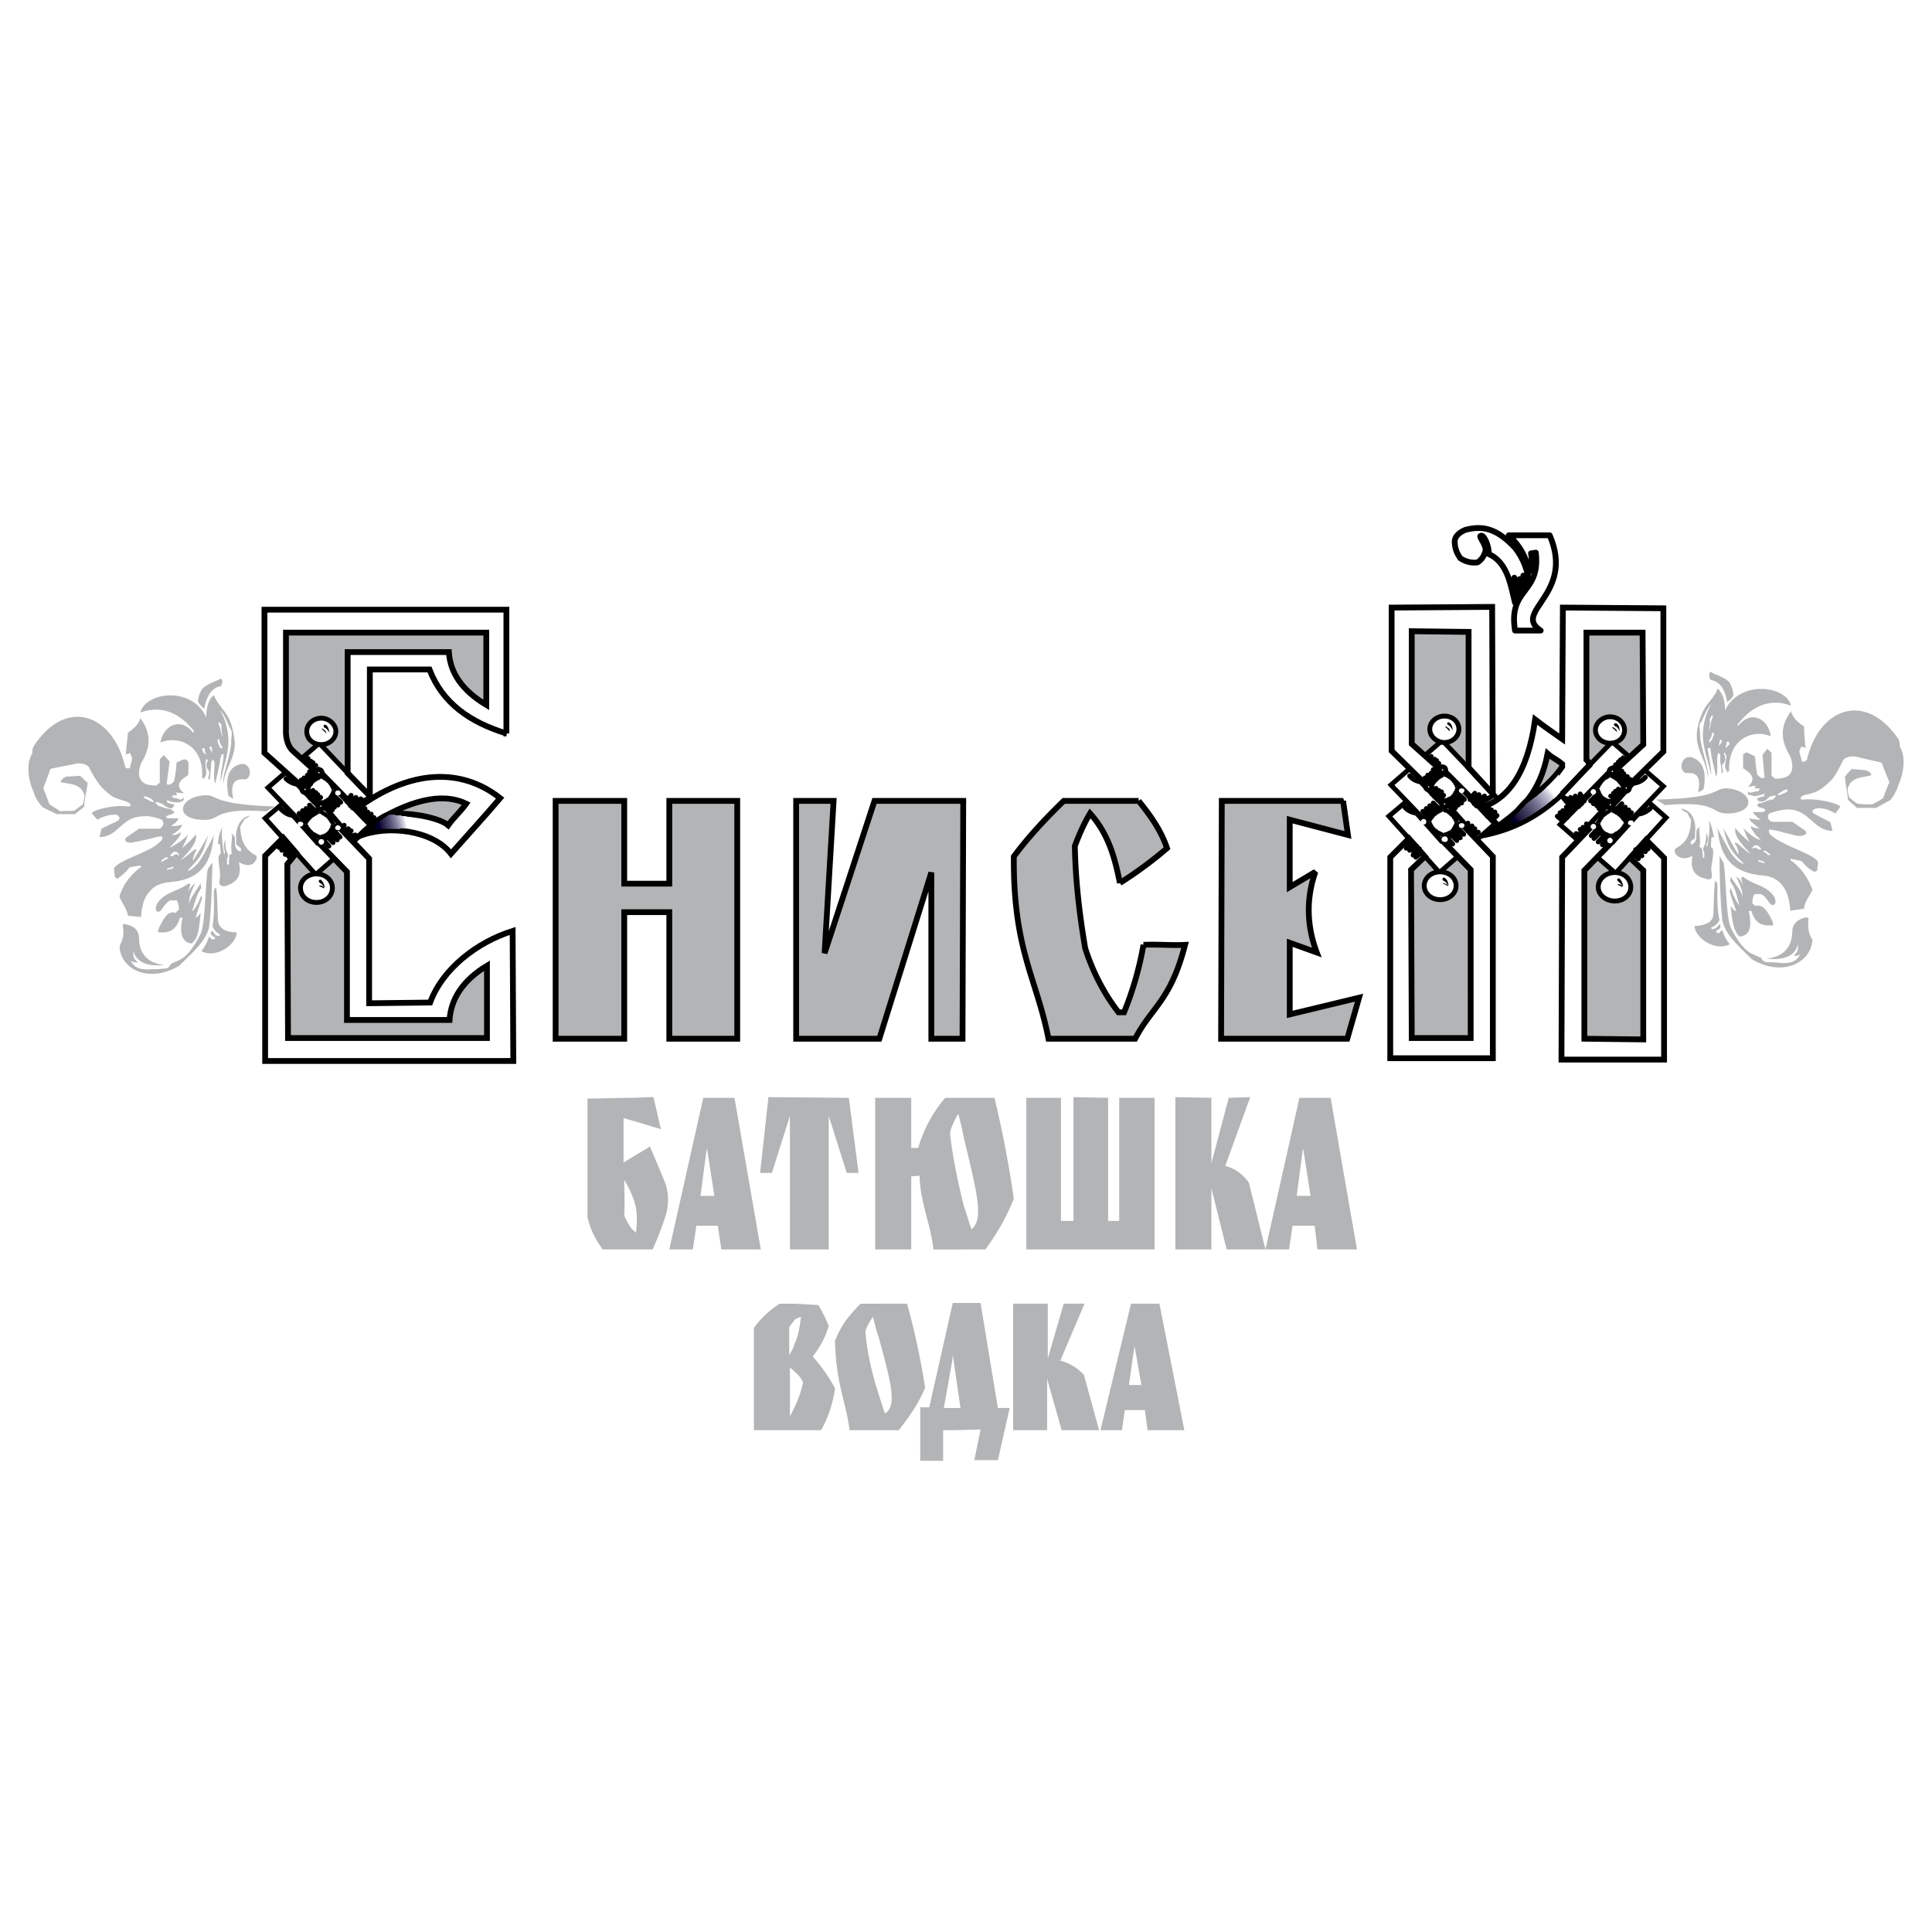 <svg xmlns="http://www.w3.org/2000/svg" width="2500" height="2500" viewBox="0 0 192.756 192.756"><path fill-rule="evenodd" clip-rule="evenodd" fill="#fff" d="M0 0h192.756v192.756H0V0z"/><path fill-rule="evenodd" clip-rule="evenodd" fill="#b2b4b6" d="M152.746 79.629l1.66-4.787 1.797 1.526-3.457 3.261zM38.765 81.155c2.698-1.457 5.464-2.012 7.954-1.04-.623.763-1.384 1.595-2.006 2.357-1.521-1.039-3.666-1.317-5.948-1.317z"/><path d="M30.88 76.368l-1.659-1.526c-.416-.278-.83-1.041-.691-2.15v-9.644h19.987v7.215c-2.421-1.457-3.596-3.191-3.734-5.272H34.685l-.069 11.239-.069-.14v10.824l.069 14.777h10.236c.139-2.082 1.245-3.955 3.666-5.412l.069 7.217h-19.92V86.151l.83-1.11-.761-.833 2.144.556v-8.396zM142.994 76.09l-1.66-1.456c-.414-.278-.83-1.041-.762-2.22v-9.575h6.156v13.183l-.068-.139v10.824l.137 16.926-6.016-.137V85.943l.83-1.11-.762-.902 2.145.554V76.09zM161.807 76.23l1.66-1.526c.414-.277.76-1.041.691-2.151V62.91h-6.156v13.18l.139-.138v10.822h-.068l-.07 16.999 6.018-.141v-17.62l-.83-1.109.76-.833-2.143.555V76.23h-.001z" fill-rule="evenodd" clip-rule="evenodd" fill="#b2b4b6"/><path d="M9.233 80.601c.069-2.984.968-5.134 4.703-6.453 2.697.347 5.256 2.706 7.746 4.579 8.3 5.967-2.213 14.708-12.449 1.874z" fill-rule="evenodd" clip-rule="evenodd" fill="#fff"/><path d="M17.463 77.409c.069-.416.139-.833.139-1.319.276-.138.553-.277.829-.346.208.068.208.138.346.208.069.416 0 .901 0 1.387-1.107.625-1.175 1.18-.415 1.804-.277 0-.554-.068-.83-.068.069.068.069.138.138.278h-.207v-1.944zm0 2.22c.207 0 .276.07.483.139.139 0 .277-.069.416-.208 0 .138-.069.208-.069.346-.208.069-.139 0-.347.139h-.483v-.416zm0 2.013h.346c-.069.208-.207.346-.346.486v-.486zm0 .763c.207 0 .483-.069.691-.139 0 .278-.346.555-.691.833v-.694zm0 .901V84c.276-.346.623-.693.553-.971a2.046 2.046 0 0 1-.553.277zm0 .972c.483-.278.968-.624 1.314-1.041-.208.485-.208.625-.623 1.388.761-.625 1.245-1.18 1.383-1.388.208.694-.623 1.735-1.521 2.567.622-.278 1.521-1.318 1.591-1.041-.208.485-.416.902-.347 1.11.554-.902 1.038-1.666 1.522-2.567-.484 1.527-.484 2.012-2.075 3.539.069.139.9-.347 1.453-1.319.276-.485.969-1.665 1.176-2.22-.207 1.666-.484 4.163-3.873 4.649v-2.707c.139-.138.415.209.415.069-.138-.277-.276-.346-.415-.346v-.693zm-.484-6.036c.208-.07.415-.278.415-.417s.07-.277.07-.417v1.943h-.277c0 .138.069.276.207.276h.07v.417c-.138 0-.346-.069-.484-.069v-1.733h-.001zm0 1.942c.138 0 .276.07.415.07-.068.277-.207.416-.415.416v-.486zm0 .555c.069 0 .069 0 .138.07.416.208.276.346-.138.485v-.555zm0 .903h.484v.486c-.138.068-.277.208-.415.277h.415v.693c-.138.07-.208.139-.346.208h.346V84l-.484.486v-2.844zm0 2.913v2.012c.208 0 .346-.208.346-.139 0 .07-.07.278-.277.278h-.069v1.318c.138-.069.346-.069.484-.069v-2.707c-.208.209-.484.209-.484.14.138-.278.346-.417.484-.417v-.694c-.208.14-.346.208-.484.278zm-.553-9.158c.139.208.346.416.484.555-.069.763-.207 1.596-.277 2.29.139.069.208.069.346 0v1.734c-.139-.069-.207-.138-.346-.208.07.139.07.277.07.348.138 0 .207 0 .276.068v.485c-.139-.068-.346-.138-.553-.277v-4.995zm0 5.204v4.995c.139-.07.346-.07.346 0 0 .138-.139.069-.346.208v2.29c.139-.069.346-.069.484-.069h.069v-1.318c-.139 0-.346.138-.346.068 0-.068.139-.208.346-.208v-2.012h-.069c.069 0 .069 0 .069-.07v-2.844h-.276c-.07-.069-.138-.139-.138-.209.138 0 .208-.138.415-.138v-.555c-.208-.07-.347-.07-.554-.138zm-1.592-2.289c.208 0 .484.069.761.069.139-.138.208-.208.346-.278v-2.358l.415-.417.07.07v4.995c-.07-.068-.208-.138-.277-.208-.691-.277-.831-.208-.346.208l.623.209v4.995l-.07.069c-.207.138-.275.208-.275.277 0 .069.207 0 .345-.139v2.29c-.692.14-1.175.417-1.591.971v-4.301c.416-.208.831-.485 1.107-.764.208-.138.346-.416.208-.555-.415 0-.831.139-1.314.277v-1.041h.969c.553-.069.691-.832.138-.971-.346-.138-.761-.208-1.107-.278v-1.595c.208.138.484.208.484.138.07-.069-.207-.277-.484-.416v-1.247h-.002zm-8.783-.278c0-.208.276-.417.554-.555.483 0 .968-.069 1.383-.069.276.208.484.486.761.693-.07.695-.347 1.666-.347 2.359-.415.417-.484.347-.899.763H5.636c-.761-.416-.622-.278-1.383-.694-.346-.347-.761-.971-.899-1.526-.554-1.18-.761-2.845-.138-3.816 0-.278 0-.486.208-.833 3.25-4.856 7.885-3.052 9.061 2.151.138.208.208.138.484.138 0-.278.207-.693.207-1.041-.069-.138-.139-.346-.207-.485-.139.07-.277.139-.416.139.069-.694.139-1.458.208-2.151.553-.416 1.037-.763 1.245-1.457 1.245 1.734.898 3.122.069 4.51-.484 1.318-.069 1.942.76 2.151v1.249c-.207-.07-.415-.14-.484-.07-.138.07.208.208.484.347v1.595c-.345 0-.76 0-1.106.07-1.66.278-2.075 2.012-3.804 2.012l.208-.833a35.847 35.847 0 0 1 1.591-.763c.276-.208.276-.416-.07-.624-.761-.069-1.453.208-1.937.486-.207-.208-.346-.416-.553-.625-.069-.277 2.075-.901 3.597-.693.346 0 .415-.208 0-.417-.208-.139-.692-.208-1.176-.417-.415-.138-.83-.486-1.245-.901-.484-.416-.968-1.249-1.383-2.012-.138-.416-.623-.555-1.245-.555-.899.208-1.798.347-2.697.555-.208.694-.484 1.318-.691 1.942.207.485.415 1.11.622 1.596.415.277.691.416 1.037.693.484-.069 1.038 0 1.453-.069.346-.277.553-.417.83-.625.069-.347.208-.693.138-.971-.347-1.109-1.454-1.039-2.353-1.247zm8.783 11.03c-.484.555-.691 1.388-.76 2.429-.415-.07-.899-.07-1.314-.14-.069-.693-.83-1.595-.83-1.942.415-1.387 1.382-2.359 2.144-2.914 0-.139 0-.07-.069-.139-.346.069-.761.069-1.107.208-.415.555-.83.833-1.176 1.11-.139-.069-.208-.139-.277-.208 0-.277-.069-.485-.069-.833.346-.625 2.075-1.179 3.458-1.873v4.302zm0-5.342v-1.041h-.968c-.415.278-.898.625-1.314.902.069.138-.207.07 0 .347.139.139.554.208.9.068.484-.067.968-.206 1.382-.276z" fill-rule="evenodd" clip-rule="evenodd" fill="#fff"/><path d="M21.958 70.403c.484.693 1.107 1.179 1.383 3.052.415 1.942-.899 3.053-1.038 4.717-.207-.694.831-3.123.761-4.301 0-.416.207-.833-.138-1.249-.069-.07-.485-1.318-.969-1.734v-.485h.001zm0 .485v1.249a.53.53 0 0 1 .139.278c0 .277 0 .623.138 1.109-.138-.208-.207-.554-.276-.901v1.526c.069.208.346.416.208.486-.069.069-.139 0-.208-.07v1.388c0-.208.069-.417.139-.625 0-.138.138 0 .207-.138v.277c-.069.833-.346 1.734-.276 2.567.207-1.457.761-2.706.761-4.093-.001-.971-.278-2.151-.832-3.053zm-.898-1.249c.069-.139.207-.209.276-.277.208.485.415.763.622 1.041v1.734c-.138-.07-.207-.139-.138.138.069.07.069.208.138.348v1.526c-.069-.208-.069-.416-.138-.416-.208.068-.069.416 0 .554 0 .07.069.14.138.278v1.388c-.138.763-.346 1.596-.484 2.22-.208-.347-.069-1.387-.069-2.082 0-.138-.139-.208-.139-.346-.069 0-.069.208-.138.138-.069.208-.069.485-.069.694v-1.665c0 .07.069.07.138.208-.068-.277 0-.208-.068-.416 0-.139 0-.208-.069-.208v-4.857zm-.691 1.527c.068.139.138.277.207.416 0-.901.208-1.596.484-1.942v4.856c-.139-.069-.208.069-.07.277 0 .07.07.07.07.139v1.665c-.07.417-.07.833-.139 1.249 0-.069-.138-.069-.138-.139 0-.278.207-.625 0-.833-.138-.208-.346-.554 0-1.041-.07 0-.138-.068-.208-.068 0 .138-.069.277-.069.416 0 .347.069.693.069 1.041 0 .138-.139.277-.207.486V75.12c.068.07.138.139.207.139-.069-.139-.139-.209-.139-.417 0-.07 0-.139-.068-.208v-3.468h.001zm-.208 6.382c.208-3.122-2.283-4.232-4.149-3.469.276-1.734 2.075-2.567 3.25-.971.07 0 .07-.485 0-.278-2.006-2.498-4.15-2.15-5.256-1.734.415-1.874 4.633-2.707 6.363.069v3.469c-.139 0-.277.069-.139.277 0 .138.069.208.139.208v2.636c-.07-.138-.14-.068-.208-.207z" fill-rule="evenodd" clip-rule="evenodd" fill="#fff"/><path d="M17.463 77.409c.069-.416.139-.833.139-1.319.276-.138.553-.277.829-.346.208.068.208.138.346.208.069.416 0 .901 0 1.387-1.107.625-1.175 1.18-.415 1.804-.277 0-.554-.068-.83-.068.069.068.069.138.138.278h-.207v-1.944zm0 2.22c.207 0 .276.07.483.139.139 0 .277-.069.416-.208 0 .138-.069.208-.069.346-.208.069-.139 0-.347.139h-.483v-.416zm0 2.013h.346c-.069.208-.207.346-.346.486v-.486zm0 .763c.207 0 .483-.069.691-.139 0 .278-.346.555-.691.833v-.694zm0 .901V84c.276-.346.623-.693.553-.971a2.046 2.046 0 0 1-.553.277zm0 .972c.483-.278.968-.624 1.314-1.041-.208.485-.208.625-.623 1.388.761-.625 1.245-1.18 1.383-1.388.208.694-.623 1.735-1.521 2.567.622-.278 1.521-1.318 1.591-1.041-.208.485-.416.902-.347 1.11.554-.902 1.038-1.666 1.522-2.567-.484 1.527-.484 2.012-2.075 3.539.069.139.9-.347 1.453-1.319.276-.485.969-1.665 1.176-2.22-.207 1.666-.484 4.163-3.873 4.649v-2.707c.139-.138.415.209.415.069-.138-.277-.276-.346-.415-.346v-.693zm-.484-6.036c.208-.07.415-.278.415-.417s.07-.277.07-.417v1.943h-.277c0 .138.069.276.207.276h.07v.417c-.138 0-.346-.069-.484-.069v-1.733h-.001zm0 1.942c.138 0 .276.07.415.07-.068.277-.207.416-.415.416v-.486zm0 .555c.069 0 .069 0 .138.07.416.208.276.346-.138.485v-.555zm0 .903h.484v.486c-.138.068-.277.208-.415.277h.415v.693c-.138.07-.208.139-.346.208h.346V84l-.484.486v-2.844zm0 2.913v2.012c.208 0 .346-.208.346-.139 0 .07-.07.278-.277.278h-.069v1.318c.138-.069.346-.069.484-.069v-2.707c-.208.209-.484.209-.484.14.138-.278.346-.417.484-.417v-.694c-.208.14-.346.208-.484.278zm-.553-9.158c.139.208.346.416.484.555-.069.763-.207 1.596-.277 2.29.139.069.208.069.346 0v1.734c-.139-.069-.207-.138-.346-.208.07.139.07.277.07.348.138 0 .207 0 .276.068v.485c-.139-.068-.346-.138-.553-.277v-4.995zm0 5.204v4.995c.139-.07.346-.07.346 0 0 .138-.139.069-.346.208v2.29c.139-.069.346-.069.484-.069h.069v-1.318c-.139 0-.346.138-.346.068 0-.068.139-.208.346-.208v-2.012h-.069c.069 0 .069 0 .069-.07v-2.844h-.276c-.07-.069-.138-.139-.138-.209.138 0 .208-.138.415-.138v-.555c-.208-.07-.347-.07-.554-.138zm-1.592-2.289c.208 0 .484.069.761.069.139-.138.208-.208.346-.278v-2.358l.415-.417.07.07v4.995c-.07-.068-.208-.138-.277-.208-.691-.277-.831-.208-.346.208l.623.209v4.995l-.07.069c-.207.138-.275.208-.275.277 0 .069.207 0 .345-.139v2.29c-.692.14-1.175.417-1.591.971v-4.301c.416-.208.831-.485 1.107-.764.208-.138.346-.416.208-.555-.415 0-.831.139-1.314.277v-1.041h.969c.553-.069.691-.832.138-.971-.346-.138-.761-.208-1.107-.278v-1.595c.208.138.484.208.484.138.07-.069-.207-.277-.484-.416v-1.247h-.002zm-8.783-.278c0-.208.276-.417.554-.555.483 0 .968-.069 1.383-.069.276.208.484.486.761.693-.07.695-.347 1.666-.347 2.359-.415.417-.484.347-.899.763H5.636c-.761-.416-.622-.278-1.383-.694-.346-.347-.761-.971-.899-1.526-.554-1.18-.761-2.845-.138-3.816 0-.278 0-.486.208-.833 3.25-4.856 7.885-3.052 9.061 2.151.138.208.208.138.484.138 0-.278.207-.693.207-1.041-.069-.138-.139-.346-.207-.485-.139.07-.277.139-.416.139.069-.694.139-1.458.208-2.151.553-.416 1.037-.763 1.245-1.457 1.245 1.734.898 3.122.069 4.51-.484 1.318-.069 1.942.76 2.151v1.249c-.207-.07-.415-.14-.484-.07-.138.07.208.208.484.347v1.595c-.345 0-.76 0-1.106.07-1.66.278-2.075 2.012-3.804 2.012l.208-.833a35.847 35.847 0 0 1 1.591-.763c.276-.208.276-.416-.07-.624-.761-.069-1.453.208-1.937.486-.207-.208-.346-.416-.553-.625-.069-.277 2.075-.901 3.597-.693.346 0 .415-.208 0-.417-.208-.139-.692-.208-1.176-.417-.415-.138-.83-.486-1.245-.901-.484-.416-.968-1.249-1.383-2.012-.138-.416-.623-.555-1.245-.555-.899.208-1.798.347-2.697.555-.208.694-.484 1.318-.691 1.942.207.485.415 1.11.622 1.596.415.277.691.416 1.037.693.484-.069 1.038 0 1.453-.069.346-.277.553-.417.83-.625.069-.347.208-.693.138-.971-.347-1.109-1.454-1.039-2.353-1.247zm8.783 11.03c-.484.555-.691 1.388-.76 2.429-.415-.07-.899-.07-1.314-.14-.069-.693-.83-1.595-.83-1.942.415-1.387 1.382-2.359 2.144-2.914 0-.139 0-.07-.069-.139-.346.069-.761.069-1.107.208-.415.555-.83.833-1.176 1.11-.139-.069-.208-.139-.277-.208 0-.277-.069-.485-.069-.833.346-.625 2.075-1.179 3.458-1.873v4.302zm0-5.342v-1.041h-.968c-.415.278-.898.625-1.314.902.069.138-.207.07 0 .347.139.139.554.208.9.068.484-.067.968-.206 1.382-.276z" fill-rule="evenodd" clip-rule="evenodd" fill="#b2b4b6"/><path d="M21.958 70.403c.484.693 1.107 1.179 1.383 3.052.415 1.942-.899 3.053-1.038 4.717-.207-.694.831-3.123.761-4.301 0-.416.207-.833-.138-1.249-.069-.07-.485-1.318-.969-1.734v-.485h.001zm0 .485v1.249a.53.53 0 0 1 .139.278c0 .277 0 .623.138 1.109-.138-.208-.207-.554-.276-.901v1.526c.069.208.346.416.208.486-.069.069-.139 0-.208-.07v1.388c0-.208.069-.417.139-.625 0-.138.138 0 .207-.138v.277c-.069.833-.346 1.734-.276 2.567.207-1.457.761-2.706.761-4.093-.001-.971-.278-2.151-.832-3.053zm-.898-1.249c.069-.139.207-.209.276-.277.208.485.415.763.622 1.041v1.734c-.138-.07-.207-.139-.138.138.069.07.069.208.138.348v1.526c-.069-.208-.069-.416-.138-.416-.208.068-.069.416 0 .554 0 .07.069.14.138.278v1.388c-.138.763-.346 1.596-.484 2.22-.208-.347-.069-1.387-.069-2.082 0-.138-.139-.208-.139-.346-.069 0-.069.208-.138.138-.069.208-.069.485-.069.694v-1.665c0 .07.069.07.138.208-.068-.277 0-.208-.068-.416 0-.139 0-.208-.069-.208v-4.857zm-.691 1.527c.068.139.138.277.207.416 0-.901.208-1.596.484-1.942v4.856c-.139-.069-.208.069-.07.277 0 .07.07.07.07.139v1.665c-.07.417-.07.833-.139 1.249 0-.069-.138-.069-.138-.139 0-.278.207-.625 0-.833-.138-.208-.346-.554 0-1.041-.07 0-.138-.068-.208-.068 0 .138-.069.277-.069.416 0 .347.069.693.069 1.041 0 .138-.139.277-.207.486V75.12c.068.07.138.139.207.139-.069-.139-.139-.209-.139-.417 0-.07 0-.139-.068-.208v-3.468h.001zm-.208 6.382c.208-3.122-2.283-4.232-4.149-3.469.276-1.734 2.075-2.567 3.25-.971.07 0 .07-.485 0-.278-2.006-2.498-4.15-2.15-5.256-1.734.415-1.874 4.633-2.707 6.363.069v3.469c-.139 0-.277.069-.139.277 0 .138.069.208.139.208v2.636c-.07-.138-.14-.068-.208-.207z" fill-rule="evenodd" clip-rule="evenodd" fill="#b2b4b6"/><path d="M20.369 70.749c-.139-.208-.554-.486-.623-.833.069-.486.207-.832.415-1.179.692-.624 1.452-.763 1.867-1.041.276.208.139.485 0 .763-.899.14-1.452 1.041-1.659 2.29zM22.235 82.543l-.138.138a4.12 4.12 0 0 0-.346 1.596c.138-.139.276-.07.207.139 0 .278.139.624 0 .832-.346.069 0 1.388 0 2.012 0 .417-.069.486-.069.833 0 .208.277.417.691.277 1.245-.416 1.522-1.179 1.245-2.359.623.347 1.107.417 1.521.07.415-.485.277-.764 0-.833-1.107-.693-1.314-1.665-1.384-2.775.139-.208.277-.485.416-.693.138-.139.347-.208.484-.348l.069-.068c-.9.208-1.314.971-1.384 2.012.069.694-.069.902.139.971.276.208.415.347.345.416.07.139 0 .208-.207.139-.138-.069-.208-.208-.277-.278-.208-.417 0-.971-.208-1.249a.936.936 0 0 0-.276-.208c.069.138.139.277.069.416 0 .486-.139.971 0 1.526-.069.138-.208.138-.277.278.069.277-.069.555 0 .833-.139.069-.069.069-.207 0v-.555a.524.524 0 0 0 0-.625 2.674 2.674 0 0 1-.139-1.318c-.208.417-.208.833-.069 1.25 0 .069 0 .139-.068.277-.068-.208-.414-2.567-.137-2.706zM18.985 88.233c-.069-.07-.069-.07-.208-.07-1.107.833-2.283.763-3.112 2.012-.347.763.138.971.416.625.345-.485.622-.902.968-.972h.554c.138 0 .345.902.207.972-.139.069-.139.139-.276.278-.83-.278-1.245.694-1.661 1.457-.138.485-.207.485.208.485 1.037.07 1.59-.485 1.866-1.456h.277c-.415 1.734.069 2.497.899 2.566.761-.555.761-1.943.899-3.052-.138.208-.415.486-.484.486.138-.625.415-1.319.623-1.943 0-.069-.138-.278-.069-.346-.277.763-.554 1.387-.968 1.665.276-.556.345-1.457.968-2.359-.069-.138-.069-.346-.069-.485-.623 1.041-1.038 1.526-1.176 2.082 0-.555.208-1.249.622-2.012-.277.138-.484.416-.691.833.069-.281.138-.489.207-.766zM21.544 88.579c-.069-.068-.208.209-.208.417 0 .763.069 2.428-.139 3.399.139.347.346.625.761.833 0 .139-.069.139-.277.139-.207-.07-.345-.277-.484-.486-.138.069-.208.139-.138.347.138.139.207.208.346.278.138.208 0 .208-.276.208l-.277-.278a4.25 4.25 0 0 1-.761 1.458c1.383.764 3.458-.555 3.527-1.874-1.176 0-1.729-.416-1.867-1.11-.069-1.111-.069-3.122-.207-3.331z" fill-rule="evenodd" clip-rule="evenodd" fill="#b2b4b6"/><path d="M21.198 86.082a2.511 2.511 0 0 0-.484.693c-.276 1.874-.207 5.551-.761 6.522-1.383 2.636-2.144 2.428-2.835 2.845-.208.069-.138.556-.83.485-.416.07-.761.07-1.107.07-1.591.139-1.868-.418-2.144-.833.139.069.485.208.761.138-.415-.208-.553-.624-.484-1.109.347 1.249 1.591 1.527 3.113 1.387-1.522-.138-2.559-.97-2.559-2.774-.069-.764-.554-1.111-1.175-1.249-.416-.139-.484-.07-.416.277.139 1.11-.207 1.457-.345 1.873.069 2.291 2.904 3.748 5.947 1.943 1.176-1.179 2.628-2.359 2.975-3.816.275-2.152.275-4.301.344-6.452zM23.272 79.699c-.207-.138-.345-.138-.484-.346-.346-1.874.069-2.845 1.245-3.123 1.038-.14 1.176 1.387.416 1.526-1.245-.139-1.453.694-1.177 1.943z" fill-rule="evenodd" clip-rule="evenodd" fill="#b2b4b6"/><path d="M27.423 80.462c-6.709-.208-5.533-1.249-7.124-1.109-2.421.208-2.905 2.289-.276 2.428 2.212.208.83-1.249 6.57-.833.277-.209.553-.279.83-.486z" fill-rule="evenodd" clip-rule="evenodd" fill="#b2b4b6"/><path d="M183.523 79.976c-.07-2.983-.969-5.204-4.703-6.452-2.768.277-5.326 2.637-7.746 4.51-8.369 5.966 2.145 14.777 12.449 1.942z" fill-rule="evenodd" clip-rule="evenodd" fill="#fff"/><path d="M186.705 77.339c0-.138-.207-.416-.553-.485-.484-.068-.9-.068-1.385-.139-.275.278-.484.486-.691.763 0 .624.277 1.665.277 2.29.414.416.484.416.898.833h1.938c.76-.417.621-.347 1.383-.763.277-.277.691-.972.83-1.526.553-1.18.76-2.845.139-3.816 0-.277 0-.486-.139-.763-3.32-4.857-7.953-3.053-9.129 2.08-.209.209-.277.14-.484.209-.07-.347-.209-.763-.277-1.041.068-.209.139-.347.207-.486.139 0 .277.069.416.139-.07-.763-.139-1.457-.139-2.151-.623-.416-1.107-.832-1.314-1.526-1.244 1.735-.898 3.123-.068 4.51.482 1.319.068 2.012-.762 2.15v1.318c.207-.138.416-.208.484-.138.139.068-.139.277-.484.416v1.596c.416-.07.762-.07 1.107 0 1.658.346 2.143 2.082 3.873 2.082l-.207-.833c-.416-.277-1.107-.555-1.523-.833-.414-.208-.346-.416.07-.556.76-.138 1.453.209 1.938.486.207-.208.275-.416.482-.624.139-.277-2.074-.902-3.666-.763-.346.07-.414-.208 0-.416.209-.07.691-.14 1.246-.347a4.64 4.64 0 0 0 1.244-.903c.555-.416.969-1.249 1.385-2.081.137-.417.621-.555 1.244-.555l2.697.624c.207.625.484 1.249.76 1.943-.207.486-.414 1.041-.621 1.595a8.706 8.706 0 0 1-1.107.625c-.414 0-.967 0-1.451-.07-.348-.208-.484-.346-.83-.624-.07-.278-.209-.695-.139-.903.345-1.177 1.453-1.039 2.351-1.317zm-8.853 11.032c.484.625.691 1.457.762 2.498.414-.069.898-.138 1.383-.208 0-.694.76-1.596.83-1.873-.484-1.388-1.383-2.429-2.213-2.984.068-.069 0-.069.068-.138.346.138.762.138 1.107.277.414.555.828.832 1.244 1.041.139-.07.207-.07.277-.139 0-.347.068-.555.068-.833-.277-.624-2.074-1.179-3.527-1.942v4.301h.001zm0-5.342v-1.041h.969c.414.278.898.625 1.314.903 0 .208.207.138 0 .346-.139.139-.555.208-.9.139-.483-.139-.899-.208-1.383-.347zm0-5.412c-.207.07-.484.07-.76.07a1.56 1.56 0 0 0-.346-.278v-2.29l-.416-.416-.068.069v4.996l.275-.277c.693-.208.83-.138.346.277-.207 0-.414.07-.621.139v5.065c.068 0 .068 0 .068.069.207.14.277.14.277.208 0 .14-.207.069-.346-.068v2.22c.691.138 1.244.485 1.59.971V84.07a5.93 5.93 0 0 1-1.105-.694c-.209-.139-.346-.485-.209-.625.416.07.9.14 1.314.278v-1.041h-.969c-.553 0-.691-.833-.137-.901.346-.139.76-.208 1.105-.277v-1.596c-.207.07-.414.14-.484.14-.068-.07.207-.278.484-.417v-1.32h.002zm-1.59-2.845c-.139.209-.277.347-.416.555.07.694.139 1.596.207 2.289h-.344v1.666c.137 0 .275-.07.344-.14 0 .14-.068.209-.068.348h-.275v.485c.207 0 .344-.069.553-.208v-4.995h-.001zm0 5.135v5.065c-.139-.139-.346-.069-.346 0s.207 0 .346.208v2.22c-.139 0-.346-.07-.484-.07h-.068v-1.318c.207.07.344.209.344.139 0-.069-.137-.277-.344-.277v-2.012s.068 0 .068.07c0-.07-.068-.07-.068-.07v-2.844c.137 0 .207 0 .344-.07 0-.069.07-.069.07-.208-.139 0-.207-.138-.346-.138h-.068v-.485c.206-.072.413-.141.552-.21zm-.553-2.29c-.209-.138-.416-.346-.416-.416 0-.139 0-.278-.068-.416v1.872h.344c-.068.208-.137.348-.275.277h-.068v.486c.207-.068.344-.068.484-.138v-1.665h-.001zm0 1.874c-.141.07-.277.138-.416.138.068.278.207.347.416.347v-.485zm0 .625h-.141c-.414.208-.275.346.141.485v-.485zm0 .901h-.484v.416c.137.14.275.209.414.348h-.414v.625c.137.139.275.208.344.277-.068 0-.207-.069-.344-.069v.763c.207.138.344.346.484.485v-2.845zm0 2.844v2.012c-.141 0-.277-.139-.277-.07 0 .07 0 .208.207.208h.07v1.318c-.141 0-.277 0-.484-.07v-2.636h.068c.139.208.484.139.416.07-.141-.209-.277-.347-.484-.347v-.693c.207.069.343.139.484.208zm-.484-7.075c-.07-.486-.07-.903-.139-1.319-.277-.139-.555-.277-.83-.417-.139.07-.209.14-.346.209v1.387c1.105.693 1.176 1.18.484 1.874.275-.07.484-.07.76-.139 0 .139-.068.208-.139.277h.209v-1.872h.001zm0 2.149c-.139.07-.277.07-.484.14-.139 0-.277 0-.346-.14v.348c.207.07.137 0 .346.07.139.068.346.068.484.068v-.486zm0 2.082h-.346c.068.138.207.277.346.416v-.416zm0 .763c-.209-.07-.484-.07-.693-.139 0 .208.348.486.693.763v-.624zm0 .833v.763c-.277-.347-.555-.763-.555-.971.209.138.416.208.555.208zm0 1.041c-.484-.278-.969-.694-1.314-1.041.207.416.207.555.621 1.387-.76-.624-1.244-1.179-1.383-1.387-.207.693.623 1.665 1.521 2.567-.623-.278-1.521-1.388-1.59-1.041.275.416.414.833.346 1.109-.553-.901-.969-1.734-1.521-2.636.484 1.526.484 2.082 2.074 3.538-.068.139-.898-.347-1.453-1.318-.275-.486-.898-1.596-1.176-2.22.209 1.665.555 4.162 3.875 4.647v-2.636c-.139-.139-.416.139-.416 0 .139-.208.277-.347.416-.277v-.692z" fill-rule="evenodd" clip-rule="evenodd" fill="#fff"/><path d="M172.525 76.854c-.137-3.053 2.283-4.162 4.15-3.399-.275-1.804-2.006-2.637-3.25-1.041-.07.068-.07-.417 0-.208 2.006-2.567 4.148-2.221 5.256-1.804-.346-1.804-4.564-2.637-6.363.068v3.538c.139-.068.277.07.207.277-.068.07-.137.14-.207.209v2.498c0 .069.07.069.07.069.069-.138.069-.068.137-.207zm-.207-6.383a40.33 40.33 0 0 1-.207.417c0-.902-.207-1.526-.484-1.874v4.787c.139 0 .207.07.139.278-.068.069-.068.139-.139.139v1.734c.07.416.139.833.139 1.249 0-.069.139-.069.139-.208 0-.208-.207-.555 0-.763s.346-.625.068-1.041l.139-.14c0 .209.139.348.139.486-.068.347-.139.625-.139.972 0 .138.139.346.207.485v-2.498c-.068.069-.137.069-.207.139.07-.208.139-.278.139-.486 0-.069 0-.139.068-.139v-3.537h-.001zm-.691-1.456c-.068-.139-.139-.278-.277-.278-.139.417-.346.693-.621 1.041v.485h.068-.068v1.18c.139-.069.207-.139.139.139-.07.138-.07.208-.139.347v1.595c.068-.208.068-.486.207-.416.139.07 0 .347-.068.485 0 .14-.07.208-.139.278v1.457c.139.694.346 1.526.482 2.151.209-.347.07-1.318.139-2.081 0-.07.07-.208.07-.278.068-.07.068.139.207.139v.694-1.734c0 .068-.068.138-.139.208.07-.208 0-.208.07-.417 0-.068.068-.138.068-.208v-4.787h.001zm-.898.763c-.484.625-1.037 1.179-1.383 2.982-.346 2.012.967 3.053 1.037 4.788.207-.763-.83-3.192-.762-4.371 0-.348-.207-.833.139-1.18.07-.138.553-1.387.969-1.734v-.485zm0 .485V71.512c-.07.07-.07.139-.139.208 0 .347.068.695-.139 1.11.207-.138.207-.555.277-.901v1.595c-.07.209-.277.347-.207.485.068.07.137 0 .207-.138v1.457c0-.208-.07-.416-.07-.624-.068-.139-.207 0-.275-.139.068.07 0 .139 0 .208.139.903.346 1.735.346 2.567-.277-1.387-.83-2.636-.83-4.023-.001-.972.277-2.151.83-3.054z" fill-rule="evenodd" clip-rule="evenodd" fill="#fff"/><path d="M186.705 77.339c0-.138-.207-.416-.553-.485-.484-.068-.9-.068-1.385-.139-.275.278-.484.486-.691.763 0 .624.277 1.665.277 2.29.414.416.484.416.898.833h1.938c.76-.417.621-.347 1.383-.763.277-.277.691-.972.83-1.526.553-1.18.76-2.845.139-3.816 0-.277 0-.486-.139-.763-3.32-4.857-7.953-3.053-9.129 2.08-.209.209-.277.14-.484.209-.07-.347-.209-.763-.277-1.041.068-.209.139-.347.207-.486.139 0 .277.069.416.139-.07-.763-.139-1.457-.139-2.151-.623-.416-1.107-.832-1.314-1.526-1.244 1.735-.898 3.123-.068 4.51.482 1.319.068 2.012-.762 2.15v1.318c.207-.138.416-.208.484-.138.139.068-.139.277-.484.416v1.596c.416-.07.762-.07 1.107 0 1.658.346 2.143 2.082 3.873 2.082l-.207-.833c-.416-.277-1.107-.555-1.523-.833-.414-.208-.346-.416.07-.556.76-.138 1.453.209 1.938.486.207-.208.275-.416.482-.624.139-.277-2.074-.902-3.666-.763-.346.07-.414-.208 0-.416.209-.07.691-.14 1.246-.347a4.64 4.64 0 0 0 1.244-.903c.555-.416.969-1.249 1.385-2.081.137-.417.621-.555 1.244-.555l2.697.624c.207.625.484 1.249.76 1.943-.207.486-.414 1.041-.621 1.595a8.706 8.706 0 0 1-1.107.625c-.414 0-.967 0-1.451-.07-.348-.208-.484-.346-.83-.624-.07-.278-.209-.695-.139-.903.345-1.177 1.453-1.039 2.351-1.317zm-8.853 11.032c.484.625.691 1.457.762 2.498.414-.069.898-.138 1.383-.208 0-.694.76-1.596.83-1.873-.484-1.388-1.383-2.429-2.213-2.984.068-.069 0-.069.068-.138.346.138.762.138 1.107.277.414.555.828.832 1.244 1.041.139-.07.207-.07.277-.139 0-.347.068-.555.068-.833-.277-.624-2.074-1.179-3.527-1.942v4.301h.001zm0-5.342v-1.041h.969c.414.278.898.625 1.314.903 0 .208.207.138 0 .346-.139.139-.555.208-.9.139-.483-.139-.899-.208-1.383-.347zm0-5.412c-.207.07-.484.07-.76.07a1.56 1.56 0 0 0-.346-.278v-2.29l-.416-.416-.068.069v4.996l.275-.277c.693-.208.83-.138.346.277-.207 0-.414.07-.621.139v5.065c.068 0 .068 0 .068.069.207.14.277.14.277.208 0 .14-.207.069-.346-.068v2.22c.691.138 1.244.485 1.59.971V84.07a5.93 5.93 0 0 1-1.105-.694c-.209-.139-.346-.485-.209-.625.416.07.9.14 1.314.278v-1.041h-.969c-.553 0-.691-.833-.137-.901.346-.139.76-.208 1.105-.277v-1.596c-.207.07-.414.14-.484.14-.068-.07.207-.278.484-.417v-1.32h.002zm-1.59-2.845c-.139.209-.277.347-.416.555.07.694.139 1.596.207 2.289h-.344v1.666c.137 0 .275-.07.344-.14 0 .14-.068.209-.068.348h-.275v.485c.207 0 .344-.069.553-.208v-4.995h-.001zm0 5.135v5.065c-.139-.139-.346-.069-.346 0s.207 0 .346.208v2.22c-.139 0-.346-.07-.484-.07h-.068v-1.318c.207.07.344.209.344.139 0-.069-.137-.277-.344-.277v-2.012s.068 0 .068.07c0-.07-.068-.07-.068-.07v-2.844c.137 0 .207 0 .344-.07 0-.069.07-.069.07-.208-.139 0-.207-.138-.346-.138h-.068v-.485c.206-.072.413-.141.552-.21zm-.553-2.29c-.209-.138-.416-.346-.416-.416 0-.139 0-.278-.068-.416v1.872h.344c-.068.208-.137.348-.275.277h-.068v.486c.207-.068.344-.068.484-.138v-1.665h-.001zm0 1.874c-.141.07-.277.138-.416.138.068.278.207.347.416.347v-.485zm0 .625h-.141c-.414.208-.275.346.141.485v-.485zm0 .901h-.484v.416c.137.14.275.209.414.348h-.414v.625c.137.139.275.208.344.277-.068 0-.207-.069-.344-.069v.763c.207.138.344.346.484.485v-2.845zm0 2.844v2.012c-.141 0-.277-.139-.277-.07 0 .07 0 .208.207.208h.07v1.318c-.141 0-.277 0-.484-.07v-2.636h.068c.139.208.484.139.416.07-.141-.209-.277-.347-.484-.347v-.693c.207.069.343.139.484.208zm-.484-7.075c-.07-.486-.07-.903-.139-1.319-.277-.139-.555-.277-.83-.417-.139.07-.209.14-.346.209v1.387c1.105.693 1.176 1.18.484 1.874.275-.07.484-.07.76-.139 0 .139-.068.208-.139.277h.209v-1.872h.001zm0 2.149c-.139.07-.277.07-.484.14-.139 0-.277 0-.346-.14v.348c.207.07.137 0 .346.07.139.068.346.068.484.068v-.486zm0 2.082h-.346c.068.138.207.277.346.416v-.416zm0 .763c-.209-.07-.484-.07-.693-.139 0 .208.348.486.693.763v-.624zm0 .833v.763c-.277-.347-.555-.763-.555-.971.209.138.416.208.555.208zm0 1.041c-.484-.278-.969-.694-1.314-1.041.207.416.207.555.621 1.387-.76-.624-1.244-1.179-1.383-1.387-.207.693.623 1.665 1.521 2.567-.623-.278-1.521-1.388-1.59-1.041.275.416.414.833.346 1.109-.553-.901-.969-1.734-1.521-2.636.484 1.526.484 2.082 2.074 3.538-.068.139-.898-.347-1.453-1.318-.275-.486-.898-1.596-1.176-2.22.209 1.665.555 4.162 3.875 4.647v-2.636c-.139-.139-.416.139-.416 0 .139-.208.277-.347.416-.277v-.692z" fill-rule="evenodd" clip-rule="evenodd" fill="#b2b4b6"/><path d="M172.525 76.854c-.137-3.053 2.283-4.162 4.15-3.399-.275-1.804-2.006-2.637-3.25-1.041-.07.068-.07-.417 0-.208 2.006-2.567 4.148-2.221 5.256-1.804-.346-1.804-4.564-2.637-6.363.068v3.538c.139-.068.277.07.207.277-.068.07-.137.14-.207.209v2.498c0 .069.07.069.07.069.069-.138.069-.068.137-.207zm-.207-6.383a40.33 40.33 0 0 1-.207.417c0-.902-.207-1.526-.484-1.874v4.787c.139 0 .207.07.139.278-.068.069-.068.139-.139.139v1.734c.07.416.139.833.139 1.249 0-.069.139-.069.139-.208 0-.208-.207-.555 0-.763s.346-.625.068-1.041l.139-.14c0 .209.139.348.139.486-.068.347-.139.625-.139.972 0 .138.139.346.207.485v-2.498c-.068.069-.137.069-.207.139.07-.208.139-.278.139-.486 0-.069 0-.139.068-.139v-3.537h-.001zm-.691-1.456c-.068-.139-.139-.278-.277-.278-.139.417-.346.693-.621 1.041v.485h.068-.068v1.18c.139-.069.207-.139.139.139-.07.138-.07.208-.139.347v1.595c.068-.208.068-.486.207-.416.139.07 0 .347-.068.485 0 .14-.07.208-.139.278v1.457c.139.694.346 1.526.482 2.151.209-.347.07-1.318.139-2.081 0-.07.07-.208.07-.278.068-.07.068.139.207.139v.694-1.734c0 .068-.068.138-.139.208.07-.208 0-.208.07-.417 0-.068.068-.138.068-.208v-4.787h.001zm-.898.763c-.484.625-1.037 1.179-1.383 2.982-.346 2.012.967 3.053 1.037 4.788.207-.763-.83-3.192-.762-4.371 0-.348-.207-.833.139-1.18.07-.138.553-1.387.969-1.734v-.485zm0 .485V71.512c-.07.07-.07.139-.139.208 0 .347.068.695-.139 1.11.207-.138.207-.555.277-.901v1.595c-.07.209-.277.347-.207.485.068.07.137 0 .207-.138v1.457c0-.208-.07-.416-.07-.624-.068-.139-.207 0-.275-.139.068.07 0 .139 0 .208.139.903.346 1.735.346 2.567-.277-1.387-.83-2.636-.83-4.023-.001-.972.277-2.151.83-3.054z" fill-rule="evenodd" clip-rule="evenodd" fill="#b2b4b6"/><path d="M172.318 70.055c.207-.208.623-.416.623-.833a3.363 3.363 0 0 0-.416-1.179c-.691-.625-1.451-.693-1.867-1.041-.207.278-.137.555 0 .833.969.139 1.453.972 1.66 2.22zM170.451 81.918c.07 0 .07.069.139.069.207.556.346 1.11.414 1.596-.207-.139-.275-.07-.275.208s-.07.555 0 .763c.414.069.068 1.388 0 2.081 0 .348.068.416.068.833 0 .208-.275.346-.621.208-1.314-.347-1.523-1.11-1.314-2.289-.553.277-1.037.346-1.521 0-.416-.417-.277-.694 0-.833 1.105-.624 1.312-1.596 1.383-2.775-.139-.139-.277-.486-.346-.625-.209-.138-.346-.208-.553-.346 0-.07-.07-.07-.07-.14.969.209 1.385.972 1.385 2.082-.07.625.068.833-.139.971-.277.139-.416.348-.277.417-.07.068-.07.139.139.068a.537.537 0 0 0 .277-.276c.207-.417 0-.972.207-1.25a.93.93 0 0 0 .275-.208c-.068.14-.139.278-.068.417 0 .554.139 1.041 0 1.595.068.07.207.07.277.278 0 .208.068.555.068.763.068.14 0 .14.139 0v-.485a.519.519 0 0 1 0-.624c.139-.347.207-.833.207-1.318.207.416.207.763 0 1.18.068.139.068.208.068.277.07-.138.416-2.497.138-2.637zM173.703 87.538c.068 0 .137 0 .207-.069 1.105.901 2.352.832 3.111 2.012.346.763-.139.972-.414.694-.346-.486-.623-.901-.969-.971h-.553c-.139 0-.346.833-.207.971.137.069.137.139.275.208.83-.208 1.246.695 1.66 1.458.139.554.207.485-.207.485-.969.069-1.592-.417-1.867-1.458-.07 0-.139.07-.277 0 .416 1.804 0 2.499-.898 2.567-.691-.555-.762-1.942-.9-3.053.209.278.416.556.555.486-.209-.624-.484-1.249-.623-1.873-.07-.14.068-.277.068-.417.277.763.555 1.458.9 1.735-.277-.625-.277-1.526-.969-2.429.068-.07.068-.347.068-.416.623.971 1.107 1.457 1.176 2.012.07-.485-.207-1.18-.621-2.012.275.139.484.416.691.901l-.206-.831zM171.143 87.885c.068 0 .207.208.207.485 0 .694-.068 2.429.209 3.4a1.313 1.313 0 0 1-.83.763c0 .139.068.208.275.139.207-.069.346-.208.555-.486.068.07.139.208.068.347-.068.139-.207.277-.346.277-.139.208 0 .278.277.278a.537.537 0 0 1 .275-.278c.139.486.416 1.041.762 1.387-1.385.763-3.457-.554-3.527-1.804 1.176-.069 1.799-.416 1.867-1.109.069-1.109.069-3.121.208-3.399z" fill-rule="evenodd" clip-rule="evenodd" fill="#b2b4b6"/><path d="M171.559 85.388c.139.277.275.485.414.693.277 1.943.209 5.55.762 6.591 1.383 2.637 2.145 2.429 2.834 2.844.277 0 .141.485.832.485.414 0 .76 0 1.174.07 1.521.139 1.799-.486 2.076-.902-.139.139-.484.277-.691.139.346-.208.484-.556.414-1.111-.277 1.318-1.59 1.596-3.111 1.458 1.521-.209 2.559-.972 2.559-2.845.068-.694.553-1.04 1.176-1.248.414-.07.484 0 .414.346-.068 1.11.207 1.458.416 1.874-.139 2.219-2.904 3.747-6.018 1.942-1.176-1.179-2.627-2.358-2.975-3.884-.208-2.081-.276-4.232-.276-6.452zM169.414 79.075c.207-.14.346-.14.553-.347.346-1.874-.137-2.845-1.244-3.192-1.107-.138-1.244 1.458-.484 1.596 1.243-.139 1.452.624 1.175 1.943z" fill-rule="evenodd" clip-rule="evenodd" fill="#b2b4b6"/><path d="M165.264 79.768c6.709-.139 5.533-1.18 7.125-1.11 2.42.208 2.904 2.29.275 2.498-2.213.139-.83-1.317-6.568-.832-.278-.208-.555-.348-.832-.556z" fill-rule="evenodd" clip-rule="evenodd" fill="#b2b4b6"/><path fill-rule="evenodd" clip-rule="evenodd" fill="#fff" stroke="#000" stroke-width=".482" stroke-miterlimit="2.613" d="M37.52 80.116l-5.67-5.968-5.119 4.44 3.32 3.47 1.867-1.457-2.144-2.221 2.006-1.595 4.012 4.093 1.728-.762zM149.633 79.907l-5.74-6.036-5.118 4.441 3.389 3.538 1.867-1.458-2.144-2.22 1.937-1.595 4.08 4.092 1.729-.762zM155.719 79.283l5.119-5.274 5.117 4.441-3.318 3.468-1.869-1.387 2.076-2.289-1.938-1.596-4.01 4.093-1.177-1.456z"/><path d="M30.812 76.854l.691-.486-.761.278.484-.556-.623.556.415-.693-.484.555.208-.833-.415.625m112.599.346l.621-.485-.691.277.484-.555-.623.555.416-.693-.555.485.207-.763-.414.624m19.504.624l-.691-.416.762.208-.484-.486.553.486-.346-.695.484.555-.207-.763.414.556" fill="none" stroke="#000" stroke-width=".482" stroke-linecap="round" stroke-linejoin="round" stroke-miterlimit="2.613"/><path d="M50.523 73.178v-12.35H26.385V75.12l3.941 3.538 1.661-1.249-2.766-2.498c-.346-.277-.761-1.041-.691-2.22v-9.575h19.987v7.215c-2.421-1.457-3.596-3.191-3.734-5.272H34.685V77.13l2.214 2.289V66.794h5.947c1.314 3.4 4.08 5.273 7.677 6.384zM138.844 60.62v14.292l3.597 3.538 1.659-1.318-3.25-2.914V62.979l5.671.069v13.529l2.42 2.636-.068-18.663-10.029.07z" fill-rule="evenodd" clip-rule="evenodd" fill="#fff" stroke="#000" stroke-width=".578" stroke-miterlimit="2.613"/><path d="M165.955 60.689v14.292l-3.596 3.538-1.66-1.249 3.25-2.984-.068-11.169h-5.602v12.696l.207.209c-.068.139.207.208.139.278l-.346.346-2.49 2.637.139-.14c-2.836 2.707-5.602 3.748-8.162 4.233 1.039-.555 1.938-.971 3.182-2.082.553-.416.969-1.11 1.521-1.526 1.246-.902 2.422-1.873 3.389-3.26v-.278c-.553-.485-.898-.555-1.451-1.041-.762 3.954-2.697 5.62-4.91 7.215-.348-.417-1.521-1.388-1.869-1.804 2.768-.763 4.773-3.4 5.533-8.812.9.693 1.799 1.318 2.697 1.943l.07-13.113 10.027.071z" fill-rule="evenodd" clip-rule="evenodd" fill="#fff" stroke="#000" stroke-width=".578" stroke-miterlimit="2.613"/><path fill-rule="evenodd" clip-rule="evenodd" fill="#fff" stroke="#000" stroke-width=".482" stroke-miterlimit="2.613" d="M28.184 80.184l-1.729 1.458 5.048 5.618 5.534-4.855-3.39-3.47-1.452 1.319 1.66 1.942-2.214 1.874-3.457-3.886zM140.297 79.976l-1.729 1.457 5.049 5.619 5.531-4.856-3.386-3.538-1.522 1.387 1.729 1.943-2.215 1.873-3.457-3.885zM164.504 80.045l1.728 1.527-5.048 5.55-5.534-4.856 3.389-3.469 1.453 1.387-1.73 1.874 2.215 1.873 3.527-3.886z"/><path d="M30.051 77.826l3.111 2.983m109.002-3.192l3.043 2.984m17.43-2.845l-3.113 2.913M30.327 77.617l3.044 2.915m109.07-3.193l3.043 2.984m16.875-2.844l-3.043 2.914M30.673 77.339l3.043 2.984m109.069-3.191l3.045 2.984m16.184-2.915l-3.043 2.983M30.88 76.993l3.113 3.052m109.001-3.26l3.111 2.983m15.702-2.845l-3.113 2.983" fill="none" stroke="#000" stroke-width=".482" stroke-linecap="round" stroke-linejoin="round" stroke-miterlimit="2.613"/><path d="M30.673 78.728c.414-.694.691-.971 1.383-1.249.83.417.968.624 1.314 1.319-.346.832-.553 1.041-1.314 1.248-.76-.347-1.037-.485-1.383-1.318z" fill-rule="evenodd" clip-rule="evenodd" fill="#fff"/><path fill-rule="evenodd" clip-rule="evenodd" d="M32.125 77.271h-.138l-.069.068h-.138l-.07.07h-.069l-.068.07-.07.069h-.069l-.069.069-.069.07h-.069l-.07.069-.07.07-.068.069-.069.069v.07h-.07l-.068.069v.069h-.069v.07l-.07.07v.068h-.069v.07l-.069.07-.069.068.346.209.068-.069.07-.07.069-.07v-.068l.068-.07.07-.07.07-.068v-.07l.069-.07.069-.069.069-.069h.069v-.07h.07l.068-.069h.069v-.069h.14l.068-.07.069-.069h.07l.068-.07h-.138l.138-.346h-.138.138z"/><path fill-rule="evenodd" clip-rule="evenodd" d="M33.509 78.866V78.658l-.07-.07v-.068l-.068-.07v-.07l-.069-.068v-.07h-.07v-.07l-.069-.069-.069-.069v-.07h-.069v-.069l-.069-.069-.07-.07h-.068v-.069h-.07l-.069-.07v-.069h-.07l-.068-.069h-.07l-.069-.07h-.069l-.069-.07h-.069l-.07-.068-.138.346.07.07h.068v.069h.07l.069.07h.069l.069.069.069.069h.07v.07h.068v.069h.07l.069.069v.07h.07v.07l.068.068v.07h.07v.138h.069v.07l.069.07v.069l.069.069v.069-.207l.346.138.07-.069-.07-.069v.138z"/><path fill-rule="evenodd" clip-rule="evenodd" d="M31.918 80.254H32.264l.069-.07h.138l.07-.068h.068l.07-.071h.069l.07-.069.068-.069h.07v-.069h.069v-.07h.069v-.069l.069-.07v-.068h.069v-.07l.07-.07v-.068l.069-.07v-.07h.068V79.005l.07-.07v-.069l-.346-.138-.069.069v.138l-.069.07v.07l-.069.068v.07l-.07.07v.07h-.068v.068l-.07.07v.07h-.069l-.07.068h-.068v.07h-.07l-.069.069h-.069l-.069.07H32.057l-.07.069h.138l-.207.347z"/><path fill-rule="evenodd" clip-rule="evenodd" d="M30.466 78.588v.209l.069.069v.069l.069.07v.07l.069.068v.07l.07.07v.07h.069v.068l.068.07.07.07.069.068v.07h.068l.07.069.07.07h.069v.069h.069l.069.069.069.069h.07l.068.071h.069l.07.068h.07l.068.07.207-.347-.068-.069h-.07l-.069-.07h-.068l-.07-.069h-.07v-.07h-.069l-.068-.068h-.07l-.069-.07-.069-.07-.069-.068v-.07h-.069v-.07h-.07v-.07l-.07-.068-.068-.07v-.139l-.069-.069-.07-.069v-.14l-.068.209-.346-.209V78.797v-.209z"/><path d="M142.785 78.45c.416-.624.623-.901 1.385-1.179.762.346.898.624 1.244 1.317-.346.833-.482 1.041-1.244 1.25-.762-.347-1.037-.555-1.385-1.388z" fill-rule="evenodd" clip-rule="evenodd" fill="#fff"/><path fill-rule="evenodd" clip-rule="evenodd" d="M144.24 77.062h-.277l-.07.07-.069.069h-.07l-.068.07h-.069l-.07.068h-.07l-.069.07-.068.07h-.07v.069h-.069v.069h-.068l-.071.07v.069h-.068v.07l-.068.069-.071.069v.07l-.07.069-.068.069-.069.07v.07l-.07.068.348.208.068-.068v-.07l.068-.07.071-.068v-.07h.068v-.07l.069-.069.07-.069.068-.07.069-.069.07-.069.07-.07h.069v-.069h.068l.07-.07h.069l.07-.069.068-.069h.139l.07-.07h-.209l.209-.347-.07-.069-.139.069h.209z"/><path fill-rule="evenodd" clip-rule="evenodd" d="M145.623 78.658V78.45l-.07-.07v-.068l-.069-.07v-.07h-.07v-.069l-.068-.069v-.07l-.071-.069v-.069h-.068v-.07l-.068-.069-.071-.07-.068-.069-.068-.069-.071-.07h-.07l-.068-.07-.069-.068h-.07l-.068-.07h-.069l-.07-.069-.068-.07h-.069l-.209.347.069.07h.07l.07.069h.069l.068.069h.07v.07h.069l.068.069h.07v.07h.069v.069h.068v.069h.07v.07l.071.069.068.069v.07l.068.07.071.068v.14l.068.068.068.07v-.138l.348.138.068-.07-.068-.068v.138z"/><path fill-rule="evenodd" clip-rule="evenodd" d="M144.031 80.045H144.24l.069-.069H144.516l.068-.069h.07l.069-.069h.138v-.07h.071l.068-.069.068-.07h.071v-.068l.068-.07.068-.07v-.068l.071-.07.068-.07v-.138l.07-.07v-.07l.069-.069v-.069l.07-.069v-.07l-.348-.138-.068.068v.07l-.068.07v.138l-.071.069-.068.07v.07l-.068.068v.07l-.071.07h-.07v.07l-.068.068h-.069v.07h-.138l-.069.07h-.07l-.068.068H144.1l.14.07-.209.346z"/><path fill-rule="evenodd" clip-rule="evenodd" d="M142.578 78.38v.208l.07.07v.07l.069.069v.069l.068.069v.07l.07.07.071.068v.07l.068.07.068.07v.068h.071l.068.07v.07h.069l.07.068.068.07h.069v.069h.07l.07.07h.137l.07.069.069.069h.07l.068.069.209-.346-.07-.07h-.07l-.069-.068h-.068l-.07-.07-.069-.07h-.07l-.068-.068h-.069v-.07h-.07l-.07-.07-.069-.07-.068-.068-.07-.07v-.07l-.069-.069v-.069h-.068v-.069l-.071-.07v-.07l-.068-.068v-.07l-.068-.07v.208l-.348-.208-.068.07.068.138v-.208z"/><path d="M162.014 78.588c-.416-.693-.691-.901-1.383-1.249-.83.417-.969.694-1.314 1.318.346.903.484 1.11 1.314 1.318.76-.414 1.037-.554 1.383-1.387z" fill-rule="evenodd" clip-rule="evenodd" fill="#fff"/><path fill-rule="evenodd" clip-rule="evenodd" d="M160.561 77.132h.138l.069.069h.07l.068.07h.139l.07.068.069.07h.07l.068.07.069.069h.07v.069h.068v.07h.069l.07.069.07.07v.069h.069v.069l.068.07h.07v.069l.069.069v.07l.068.07.07.068v.07l-.345.208v-.07h-.069v-.068l-.07-.07v-.07h-.07v-.068l-.069-.07-.068-.07-.07-.069v-.069h-.069v-.07h-.068v-.069h-.07l-.069-.069h-.07v-.07h-.068l-.071-.069h-.068l-.07-.07h-.069v-.069h-.138.138l-.138-.416h.138-.138z"/><path fill-rule="evenodd" clip-rule="evenodd" d="M159.178 78.728V78.52l.068-.07v-.07l.07-.068v-.07l.069-.07v-.069h.07v-.069l.068-.07v-.069l.071-.069.068-.07h.07v-.069l.069-.07.068-.069h.07l.069-.069.068-.07h.07l.069-.07.07-.068h.069l.07-.07h.068l.069-.069.138.416h-.068l-.07.069h-.069v.07h-.068l-.07.069h-.069l-.07.07h-.069v.069h-.07v.069h-.068v.07h-.069v.069l-.07.069-.068.07v.07l-.069.068-.07.07v.07l-.068.068v.07l-.071.07v.069-.209l-.345.14-.069-.07.069-.07v.14z"/><path fill-rule="evenodd" clip-rule="evenodd" d="M160.699 80.116H160.354l-.069-.071h-.139v-.069h-.07l-.068-.069h-.139v-.069h-.068l-.069-.07-.07-.069v-.07h-.068l-.071-.068v-.07h-.068v-.138l-.07-.07v-.07h-.069v-.07l-.07-.068v-.07l-.068-.07V78.728l.345-.14v.07l.071.07v.069l.068.069v.069l.07.07v.138h.069v.07l.068.07v.07h.07v.068h.069v.07h.068l.07.07h.069v.068h.139l.07.07h.137l.07.069h.068-.138l.138.348z"/><path fill-rule="evenodd" clip-rule="evenodd" d="M162.152 78.45l.069.208-.069.07v.069l-.07.069v.069l-.068.07v.07l-.069.068v.07l-.07.07-.068.07-.069.068-.07.07v.07h-.07l-.069.068-.068.07-.07.069-.069.07h-.138v.069h-.069l-.07.069h-.068l-.071.069h-.068l-.07.071h-.069l-.138-.348h.07l.068-.069h.069v-.07h.07l.068-.068h.071v-.07h.138v-.07h.069v-.068h.07l.068-.07.069-.07.07-.07v-.068h.068v-.07h.069v-.139l.07-.069v-.069h.07v-.07l.069-.07v-.068.138l.345-.208.069.138v.07l-.069-.208z"/><path d="M31.296 79.976l.691-.416-.761.277.484-.555-.623.485.416-.693-.554.554.277-.763-.415.555m112.597.348l.623-.416-.691.208.484-.555-.623.555.346-.695-.484.555.207-.763-.414.555m18.535.626l-.691-.417.762.278-.484-.556.621.486-.414-.694.484.556-.207-.763.414.555" fill="none" stroke="#000" stroke-width=".482" stroke-linecap="round" stroke-linejoin="round" stroke-miterlimit="2.613"/><path d="M31.987 80.116c.208 0 .346.138.346.276 0 .209-.139.347-.346.347-.138 0-.277-.138-.277-.347 0-.138.14-.276.277-.276zM144.1 79.907c.209 0 .348.139.348.277 0 .208-.139.347-.348.347-.137 0-.275-.139-.275-.347-.001-.139.138-.277.275-.277zM160.631 79.976c-.139 0-.277.14-.277.348 0 .138.139.277.277.277.207 0 .346-.139.346-.277 0-.208-.139-.348-.346-.348zM31.85 76.785c.138 0 .276.138.276.277 0 .209-.138.347-.276.347-.208 0-.346-.138-.346-.347-.001-.139.137-.277.346-.277zM143.893 76.508c.207 0 .348.138.348.346 0 .139-.141.278-.348.278-.139 0-.275-.139-.275-.278-.001-.208.136-.346.275-.346zM160.838 76.646a.298.298 0 0 0-.277.277c0 .208.139.348.277.348.207 0 .346-.139.346-.348 0-.138-.139-.277-.346-.277zM30.466 78.45c.138 0 .277.139.277.278 0 .208-.139.347-.277.347-.208 0-.346-.14-.346-.347 0-.14.138-.278.346-.278zM142.51 78.172c.207 0 .346.208.346.347 0 .138-.139.278-.346.278-.139 0-.277-.14-.277-.278-.001-.139.138-.347.277-.347zM162.221 78.312c-.139 0-.275.138-.275.277 0 .209.137.347.275.347.209 0 .346-.138.346-.347-.001-.139-.137-.277-.346-.277z" fill-rule="evenodd" clip-rule="evenodd" fill="#fff" stroke="#000" stroke-width=".482" stroke-linecap="round" stroke-linejoin="round" stroke-miterlimit="2.613"/><path d="M33.716 78.866c.139 0 .277.069.277.277 0 .14-.138.209-.277.209-.138 0-.277-.07-.277-.209 0-.208.14-.277.277-.277zM145.83 78.658c.139 0 .275.07.275.208 0 .14-.137.277-.275.277s-.277-.138-.277-.277c0-.138.138-.208.277-.208zM158.971 78.728a.297.297 0 0 0-.277.278c0 .138.139.277.277.277s.275-.14.275-.277c0-.14-.137-.278-.275-.278z" fill-rule="evenodd" clip-rule="evenodd" fill="#fff"/><path d="M31.087 81.502c.07.07.139.208.208.278.484.625-.416.625.208 1.596-.208-.208-.761-.833-.968-.971.069-.278.415-.625.552-.903zM143.133 81.294c.137.07.207.138.275.278.484.555-.414.624.209 1.526-.209-.139-.762-.763-1.039-.971l.555-.833zM161.598 81.364c-.068.068-.137.208-.207.277-.484.624.416.694-.207 1.595.207-.208.762-.832.969-.971-.139-.277-.415-.623-.555-.901z" fill-rule="evenodd" clip-rule="evenodd" stroke="#000" stroke-width=".482" stroke-miterlimit="2.613"/><path d="M28.045 80.739c.416.416.83.625 1.314.625m110.799-.833c.346.416.83.555 1.244.624m23.239-.486c-.414.348-.83.556-1.312.556M28.53 77.687c.345.347.829.555 1.245.555m110.868-.833c.346.417.76.555 1.244.625m22.271-.486c-.348.416-.83.554-1.246.624M35.168 80.601l1.522-.902-1.59.693.898-.693-1.037.693.553-.832-.691.624.208-.832-.415.624m112.667.416l1.521-.901-1.592.693.898-.763-1.037.763.484-.901-.623.693.209-.833-.484.625m10.859.694l-1.521-.901 1.592.693-.898-.693 1.035.693-.553-.833.691.695-.207-.903.414.694M34.546 83.861l.899-.555-1.038.348.623-.763-.761.693.484-.902-.691.694.277-1.041-.554.763m112.805.556l.9-.625-.969.416.623-.763-.762.694.484-.971-.691.763.277-1.041-.555.763m12.244.832l-.9-.554 1.039.346-.623-.763.762.763-.484-.971.691.763-.346-1.11.623.833" fill="none" stroke="#000" stroke-width=".482" stroke-linecap="round" stroke-linejoin="round" stroke-miterlimit="2.613"/><path d="M51.146 92.88l.068 12.975h-24.76V85.388l1.798-1.804 1.313 1.526-.899 1.11.069 17.344h19.85V96.35c-2.421 1.457-3.596 3.33-3.735 5.412H34.616V86.984l-2.766-2.845 1.936-1.666 3.043 3.192v14.43l6.086-.07c1.245-3.398 4.703-6.034 8.231-7.145zM138.705 105.578V85.526l1.867-1.872 1.592 1.804-1.383 1.317.069 16.789h5.879V86.775l-2.766-2.844 1.935-1.665 3.043 3.192v20.12h-10.236zM166.025 105.715V85.596l-1.798-1.804-1.59 1.804 1.312 1.249v16.858l-5.877-.07V86.845L160.838 84l-1.936-1.665-3.045 3.191-.068 20.189h10.236z" fill-rule="evenodd" clip-rule="evenodd" fill="#fff" stroke="#000" stroke-width=".578" stroke-miterlimit="2.613"/><path d="M29.843 81.155l2.975 3.261m109.137-3.469l2.977 3.26m17.843-3.121l-2.906 3.191m-129.68-3.399l3.043 3.191m109.071-3.4l3.043 3.192m17.152-3.052L159.455 84m-128.92-3.331l3.112 3.123m109.001-3.4l3.043 3.192m16.461-3.053l-3.113 3.123M30.88 80.324l3.043 3.19m109.071-3.398l3.043 3.121m15.77-3.053l-3.045 3.192" fill="none" stroke="#000" stroke-width=".482" stroke-linecap="round" stroke-linejoin="round" stroke-miterlimit="2.613"/><path d="M30.466 82.196c.415-.693.691-.901 1.452-1.249.83.417.968.694 1.384 1.318-.416.833-.554 1.041-1.384 1.249-.831-.346-1.106-.485-1.452-1.318z" fill-rule="evenodd" clip-rule="evenodd" fill="#fff"/><path fill-rule="evenodd" clip-rule="evenodd" d="M31.987 80.739h-.207l-.07.07-.069.069h-.068l-.07.069h-.138l-.069.07-.069.069h-.07l-.07.069-.068.07h-.069v.069h-.07l-.068.07-.069.069v.069h-.07l-.069.07v.07h-.069v.068l-.069.07v.07h-.07l-.069.068v.07l-.069.07.346.208h.069v-.07l.07-.069v-.069l.069-.07.068-.07v-.068h.07v-.07h.069v-.07h.068v-.068h.07v-.07h.07l.069-.07h.069v-.069h.069l.069-.069h.07l.068-.07.069-.069h.14l.068-.07h.069-.207l.207-.416H31.78h.207z"/><path fill-rule="evenodd" clip-rule="evenodd" d="M33.439 82.335V82.127l-.068-.069v-.07l-.069-.07-.07-.068v-.07l-.069-.07v-.068l-.069-.07-.069-.07v-.069h-.069l-.07-.069-.068-.07v-.069h-.07l-.069-.07h-.07v-.069h-.068l-.07-.069h-.069l-.069-.07h-.069l-.069-.069-.07-.069h-.068l-.07-.07-.207.416h.138l.069.07h.07v.069h.068l.07.07h.069l.069.069.069.069h.069l.07.07.068.07.07.068v.07h.069v.07h.07v.138h.068v.07l.07.069.069.069v.07l.069.069v.07-.209l.345.139.07-.069-.07-.07v.139z"/><path fill-rule="evenodd" clip-rule="evenodd" d="M31.78 83.722H32.125l.07-.068h.138l.069-.07h.069l.07-.07h.068l.07-.069h.069l.07-.069.068-.07.07-.069.069-.069.069-.07.069-.069v-.07l.069-.068v-.07l.07-.07v-.069l.069-.069v-.07l.068-.07v-.138l-.345-.139-.069.07v.069l-.069.07v.138l-.07.07v.069h-.068v.139h-.07v.07h-.069v.068l-.07.07h-.068v.069h-.07l-.069.07h-.069l-.069.069h-.139l-.068.069h-.139l-.068.07h.137l-.207.346z"/><path fill-rule="evenodd" clip-rule="evenodd" d="M30.258 82.058v.208l.069.069v.07l.069.068v.07l.07.07v.069l.069.069v.07l.069.07.069.068.07.07.069.069v.07h.068l.07.069.069.069h.068l.07.07.07.069h.069l.069.069h.069l.069.07.07.07h.068l.069.068h.07l.207-.346-.069-.07h-.068l-.07-.069h-.07l-.069-.069h-.068l-.07-.07h-.069v-.069h-.138v-.07h-.069v-.068h-.07v-.07h-.07v-.07h-.068v-.069h-.069v-.069l-.07-.07-.068-.07v-.068l-.069-.07v-.069h-.07v-.07l-.069-.069v.139l-.346-.208-.069.138.069.07v-.208z"/><path d="M142.51 81.988c.484-.693.76-.971 1.453-1.249.898.416 1.037.625 1.383 1.318-.346.833-.484 1.041-1.383 1.249-.762-.347-1.037-.555-1.453-1.318z" fill-rule="evenodd" clip-rule="evenodd" fill="#fff"/><path fill-rule="evenodd" clip-rule="evenodd" d="M144.1 80.531h-.207l-.069.07h-.138l-.069.068-.07.07h-.07l-.069.07h-.068v.069h-.139l-.068.069-.071.07h-.068v.069l-.068.069-.071.07h-.07v.069l-.068.07-.069.069v.069l-.07.07h-.068v.07l-.069.068v.07l-.07.07.346.208.068-.07v-.07h.07v-.068l.071-.07v-.07h.068v-.068h.068v-.07l.071-.07.068-.069.069-.069h.07v-.07h.068v-.069h.139v-.07h.07l.069-.069h.068l.07-.069h.069l.07-.07h.137-.207l.207-.416H143.893h.207z"/><path fill-rule="evenodd" clip-rule="evenodd" d="M145.553 82.127v-.139l-.069-.07v-.138l-.07-.07v-.068h-.068v-.07l-.071-.07v-.069h-.068v-.069l-.068-.07-.071-.069-.068-.07v-.069h-.068l-.071-.069-.07-.07-.068-.069h-.069v-.069h-.07l-.068-.07h-.069l-.07-.07h-.068l-.069-.068h-.07l-.07-.07-.207.416h.07l.068.07h.069l.07.069h.139l.068.069.07.07h.069v.069h.068v.07h.07v.069h.069l.068.069.07.07v.07l.071.068.068.07v.07l.068.068v.07l.071.07v.069h.068v-.139l.346.139.07-.069-.07-.07v.139z"/><path fill-rule="evenodd" clip-rule="evenodd" d="M143.893 83.514H144.1l.07-.069H144.377l.07-.069h.069l.068-.07h.139l.068-.069.07-.069h.071v-.07H145l.068-.069v-.07h.071v-.068l.068-.07.068-.07v-.069l.071-.069v-.07l.068-.07v-.068l.07-.07v-.069l.069-.07v-.069l-.346-.139-.068.07v.069l-.071.069v.07l-.068.069v.07l-.068.068v.07h-.071v.139h-.07v.069h-.068v.07h-.069v.07h-.138l-.069.068h-.07l-.068.07h-.139l-.07.069h-.137l.137.07-.207.346z"/><path fill-rule="evenodd" clip-rule="evenodd" d="M142.371 81.85v.277l.07.069v.07l.069.069v.07l.068.068.07.07.069.07v.069l.068.069.07.07.071.07.068.068.068.07.071.069h.068v.07h.069l.07.069h.068l.069.069h.07l.07.07h.069l.068.069h.07l.069.069.207-.346-.069-.07h-.068l-.07-.069h-.069l-.07-.07h-.068l-.069-.068h-.07l-.07-.07-.069-.07h-.068v-.069h-.07l-.069-.069-.068-.07-.071-.07v-.068h-.068v-.07l-.068-.069v-.07l-.071-.069v-.069l-.07-.07v-.07l-.068-.068v.208l-.346-.208-.068.068.068.14v-.208z"/><path d="M162.221 82.058c-.414-.693-.691-.902-1.453-1.249-.828.416-.967.693-1.383 1.318.416.901.555 1.109 1.383 1.317.761-.415 1.107-.553 1.453-1.386z" fill-rule="evenodd" clip-rule="evenodd" fill="#fff"/><path fill-rule="evenodd" clip-rule="evenodd" d="M160.699 80.669h.278l.068.07h.07l.069.07h.07l.068.069h.069l.07.069h.068l.069.07.07.069h.07v.069h.069v.07l.068.069h.07v.07h.069v.069l.068.069.07.07.069.07v.068l.068.07.07.07.071.068-.348.278-.068-.069v-.069l-.069-.07v-.07h-.07l-.068-.068v-.07h-.069v-.07l-.07-.068-.07-.07-.069-.07-.068-.069h-.07v-.069h-.069v-.07h-.138v-.069h-.069l-.07-.07h-.068l-.071-.069h-.068l-.07-.069h-.069.139l-.139-.348.069-.068.07.068h-.139z"/><path fill-rule="evenodd" clip-rule="evenodd" d="M159.246 82.266v-.278l.07-.07v-.068h.069v-.07l.07-.07v-.068l.068-.07v-.07h.071v-.069l.068-.069.07-.07.069-.069.068-.07.07-.069.069-.069.068-.07h.07l.069-.069h.07l.069-.069h.07l.068-.07h.069l.07-.07h.068l.139.348h-.07l-.069.069h-.068l-.07.069-.069.07h-.068l-.07.069-.069.07h-.07v.069h-.069l-.07.069-.068.07-.069.07v.068l-.07.07-.068.07v.068l-.069.07v.07h-.07v.069l-.068.069v.07-.208l-.348.208-.068-.139.068-.069v.208z"/><path fill-rule="evenodd" clip-rule="evenodd" d="M160.906 83.584H160.492l-.068-.07h-.139l-.07-.069h-.069v-.069h-.138l-.069-.07-.07-.069h-.068v-.069l-.069-.07h-.07v-.069l-.068-.07-.071-.068v-.07l-.068-.07-.07-.069v-.139l-.069-.07v-.068l-.07-.07v-.069l.348-.208.068.069v.139l.07.069v.07l.069.068v.07l.068.07v.069h.07v.069l.069.07.068.07.07.068h.069v.07h.139l.07.069h.068l.069.07H160.768l.07.069h-.139l.207.347z"/><path fill-rule="evenodd" clip-rule="evenodd" d="M162.43 81.918v.209l-.071.069v.07l-.07.069v.07l-.068.068v.07l-.069.07v.069l-.07.069h-.068v.07l-.069.07v.068h-.07l-.068.07-.069.069-.07.07-.07.069h-.069v.069h-.068l-.07.07h-.137l-.07.069h-.069v.069h-.07l-.068.07h-.071l-.207-.347.069-.069h.138l.071-.07h.068v-.069h.07l.069-.07h.07l.068-.068h.069v-.07h.07v-.07h.068l.069-.069.07-.069v-.07h.07v-.07h.069v-.068l.068-.07v-.069h.07v-.07l.069-.069v-.069l.068-.07v.208l.348-.278.068.14-.068.069v-.209z"/><path d="M32.057 83.722c.138 0 .277.07.277.277 0 .14-.139.278-.277.278-.139 0-.276-.139-.276-.278-.001-.207.137-.277.276-.277zM144.17 83.445c.139 0 .277.139.277.277 0 .209-.139.277-.277.277-.207 0-.346-.068-.346-.277 0-.138.139-.277.346-.277zM160.631 83.584a.297.297 0 0 0-.277.277c0 .138.139.278.277.278.137 0 .275-.14.275-.278 0-.139-.138-.277-.275-.277zM33.716 82.335c.139 0 .277.138.277.277 0 .138-.138.208-.277.208-.138 0-.277-.07-.277-.208 0-.139.14-.277.277-.277zM145.83 82.127c.139 0 .275.068.275.208 0 .208-.137.277-.275.277s-.277-.069-.277-.277c0-.139.138-.208.277-.208zM158.971 82.196c-.139 0-.277.14-.277.277 0 .14.139.278.277.278s.275-.138.275-.278c0-.138-.137-.277-.275-.277zM29.982 81.988c.138 0 .276.07.276.208 0 .14-.139.277-.276.277-.208 0-.277-.138-.277-.277 0-.138.069-.208.277-.208zM142.025 81.71c.207 0 .277.14.277.277 0 .14-.07.278-.277.278a.297.297 0 0 1-.277-.278c0-.137.139-.277.277-.277zM162.705 81.85c-.139 0-.275.068-.275.277 0 .138.137.208.275.208.207 0 .277-.07.277-.208 0-.209-.07-.277-.277-.277z" fill-rule="evenodd" clip-rule="evenodd" fill="#fff"/><path d="M35.515 80.739c5.395-4.024 10.513-4.163 14.385-1.11-1.59 1.874-3.25 3.677-4.909 5.551-1.799-2.359-6.363-2.915-9.199-1.735.761-.763 1.591-1.457 2.559-2.012 1.245-.624 5.326 0 6.363.903.484-.694 1.314-1.457 1.798-2.151-2.421-1.179-5.671-.346-9.545 2.082-.484-.487-.968-.973-1.452-1.528z" fill-rule="evenodd" clip-rule="evenodd" fill="#fff" stroke="#000" stroke-width=".578" stroke-miterlimit="2.613"/><path d="M36.759 82.058l.554-.485-.83.138.554-.485-.761.417.415-.625-.692.277.416-.625-.623.348m113.081.832l.484-.486-.762.068.553-.416-.76.416.416-.624-.693.277.416-.625-.623.277m8.024 1.181l-.553-.486.828.14-.553-.486.691.486-.414-.694.762.277-.416-.624.623.347" fill="none" stroke="#000" stroke-width=".482" stroke-linecap="round" stroke-linejoin="round" stroke-miterlimit="2.613"/><path d="M37.313 82.335l.138.485c-.415.07-.761.139-1.106.277.277-.206.622-.484.968-.762z" fill-rule="evenodd" clip-rule="evenodd"/><path d="M37.382 82.821l-.139-.416c.069 0 .069-.069.139-.069l.069.416-.069.069z" fill-rule="evenodd" clip-rule="evenodd"/><path d="M37.451 82.821l-.138-.485c.069 0 .069 0 .138-.07l.069.485s-.069 0-.069.07z" fill-rule="evenodd" clip-rule="evenodd" fill="#000010"/><path d="M37.451 82.751l-.069-.416c0-.07.069-.07.138-.07l.069.485-.138.001z" fill-rule="evenodd" clip-rule="evenodd" fill="#000017"/><path d="M37.52 82.751l-.069-.485.069-.07.139.555h-.139z" fill-rule="evenodd" clip-rule="evenodd" fill="#00001d"/><path d="M37.589 82.751l-.069-.485c0-.07.069-.07.069-.138l.139.624-.139-.001z" fill-rule="evenodd" clip-rule="evenodd" fill="#000021"/><path d="M37.659 82.751l-.139-.555c.069 0 .069-.068.139-.068l.138.624-.138-.001z" fill-rule="evenodd" clip-rule="evenodd" fill="#000026"/><path d="M37.728 82.751l-.139-.624c.069 0 .069 0 .139-.07l.139.693-.139.001z" fill-rule="evenodd" clip-rule="evenodd" fill="#00002a"/><path d="M37.797 82.751l-.138-.624c.069-.07.069-.07.138-.07l.139.624c-.069.001-.069.07-.139.07z" fill-rule="evenodd" clip-rule="evenodd" fill="#00002e"/><path d="M37.867 82.751l-.139-.693s.069-.07.139-.07l.138.694c-.069 0-.069 0-.138.069z" fill-rule="evenodd" clip-rule="evenodd" fill="#010032"/><path d="M37.936 82.682l-.139-.624c0-.07.07-.07.07-.139l.207.763h-.138z" fill-rule="evenodd" clip-rule="evenodd" fill="#0e0035"/><path d="M38.004 82.682l-.138-.694.069-.069.208.763h-.139z" fill-rule="evenodd" clip-rule="evenodd" fill="#140039"/><path d="M38.074 82.682l-.207-.763c.069 0 .069 0 .138-.068l.207.832-.138-.001z" fill-rule="evenodd" clip-rule="evenodd" fill="#190d3d"/><path d="M38.143 82.682l-.208-.763c.069-.068.069-.068.138-.068l.207.832-.137-.001z" fill-rule="evenodd" clip-rule="evenodd" fill="#1d1540"/><path d="M38.211 82.682l-.207-.832c.069 0 .069-.07.139-.07l.207.901-.139.001z" fill-rule="evenodd" clip-rule="evenodd" fill="#211a44"/><path d="M38.281 82.682l-.207-.832c0-.07.069-.07.069-.14l.276.971-.138.001z" fill-rule="evenodd" clip-rule="evenodd" fill="#251f47"/><path d="M38.35 82.682l-.207-.901.068-.07.277.971h-.138z" fill-rule="evenodd" clip-rule="evenodd" fill="#29234b"/><path d="M38.419 82.682l-.276-.971c.068 0 .138 0 .138-.069l.277 1.04h-.139z" fill-rule="evenodd" clip-rule="evenodd" fill="#2c274e"/><path d="M38.488 82.682l-.277-.971c.069 0 .069-.069.139-.069l.277 1.04h-.139z" fill-rule="evenodd" clip-rule="evenodd" fill="#302c52"/><path d="M38.558 82.682l-.277-1.04c.069 0 .069 0 .139-.069l.208 1.109h-.07z" fill-rule="evenodd" clip-rule="evenodd" fill="#343056"/><path d="M38.627 82.682l-.277-1.04c.069-.069.069-.069.138-.069l.208 1.109h-.069z" fill-rule="evenodd" clip-rule="evenodd" fill="#383359"/><path d="M38.627 82.682l-.208-1.109.069-.07.277 1.179h-.138z" fill-rule="evenodd" clip-rule="evenodd" fill="#3b375d"/><path d="M38.696 82.682l-.208-1.109c0-.07.069-.07.069-.14l.277 1.249h-.138z" fill-rule="evenodd" clip-rule="evenodd" fill="#3f3b61"/><path d="M38.765 82.682l-.277-1.179c.069 0 .139-.07.139-.07l.276 1.249h-.138z" fill-rule="evenodd" clip-rule="evenodd" fill="#434065"/><path d="M38.834 82.682l-.277-1.249c.07 0 .07 0 .139-.068l.276 1.317h-.138z" fill-rule="evenodd" clip-rule="evenodd" fill="#474468"/><path d="M38.904 82.682l-.276-1.249c.069-.068.069-.068.138-.068l.276 1.317h-.138z" fill-rule="evenodd" clip-rule="evenodd" fill="#4b486c"/><path d="M38.972 82.682l-.276-1.317s.069 0 .138-.07l.276 1.387h-.138z" fill-rule="evenodd" clip-rule="evenodd" fill="#524f73"/><path d="M39.042 82.682l-.276-1.317s0-.07.069-.07h.069l.277 1.387h-.07-.069z" fill-rule="evenodd" clip-rule="evenodd" fill="#565377"/><path d="M39.111 82.682l-.276-1.387h.138l.277 1.387h-.139z" fill-rule="evenodd" clip-rule="evenodd" fill="#5b587b"/><path d="M39.181 82.682l-.277-1.387h.068l.347 1.387h-.138z" fill-rule="evenodd" clip-rule="evenodd" fill="#605d80"/><path d="M39.249 82.682l-.277-1.387h.069l.347 1.387h-.139z" fill-rule="evenodd" clip-rule="evenodd" fill="#656284"/><path d="M39.319 82.682l-.347-1.387h.139l.346 1.387h-.138z" fill-rule="evenodd" clip-rule="evenodd" fill="#6a6789"/><path d="M39.388 82.682l-.347-1.387h.139l.345 1.387h-.137z" fill-rule="evenodd" clip-rule="evenodd" fill="#6f6d8e"/><path d="M39.457 82.682l-.346-1.387h.138l.346 1.387h-.138z" fill-rule="evenodd" clip-rule="evenodd" fill="#757293"/><path d="M39.526 82.682l-.345-1.387h.138l.346 1.387h-.139z" fill-rule="evenodd" clip-rule="evenodd" fill="#7a7898"/><path d="M39.595 82.682l-.346-1.387h.139l.345 1.387h-.138z" fill-rule="evenodd" clip-rule="evenodd" fill="#807e9d"/><path d="M39.665 82.682l-.346-1.387c.069 0 .138 0 .138.07l.345 1.317h-.137z" fill-rule="evenodd" clip-rule="evenodd" fill="#8684a2"/><path d="M39.733 82.682l-.345-1.387c.069.07.138.07.138.07l.346 1.317h-.139z" fill-rule="evenodd" clip-rule="evenodd" fill="#8c8ba8"/><path d="M39.802 82.682l-.345-1.317h.138l.346 1.317h-.139z" fill-rule="evenodd" clip-rule="evenodd" fill="#9391ad"/><path d="M39.872 82.682l-.346-1.317h.139l.346 1.249c-.07.068-.139.068-.139.068z" fill-rule="evenodd" clip-rule="evenodd" fill="#9a98b3"/><path d="M39.941 82.682l-.346-1.317h.138l.347 1.249c-.07-.001-.139-.001-.139.068z" fill-rule="evenodd" clip-rule="evenodd" fill="#a09fb8"/><path d="M40.01 82.613l-.346-1.249h.138l.277 1.249h-.069z" fill-rule="evenodd" clip-rule="evenodd" fill="#a7a6be"/><path d="M40.08 82.613l-.347-1.249h.139l.276 1.249h-.068z" fill-rule="evenodd" clip-rule="evenodd" fill="#afadc4"/><path d="M40.08 82.613l-.277-1.249h.139l.277 1.249h-.139z" fill-rule="evenodd" clip-rule="evenodd" fill="#b6b5ca"/><path d="M40.148 82.613l-.276-1.249h.138l.276 1.179c.001.07-.068.07-.138.07z" fill-rule="evenodd" clip-rule="evenodd" fill="#bebdd0"/><path d="M40.218 82.613l-.277-1.249c.069 0 .138 0 .138.068l.276 1.111c.001 0-.068.07-.137.07z" fill-rule="evenodd" clip-rule="evenodd" fill="#c6c5d6"/><path d="M40.287 82.543l-.276-1.179a.215.215 0 0 0 .138.068l.277 1.111h-.139z" fill-rule="evenodd" clip-rule="evenodd" fill="#cecedc"/><path d="M40.356 82.543l-.276-1.111h.139l.277 1.041c-.071.07-.071.07-.14.07z" fill-rule="evenodd" clip-rule="evenodd" fill="#d7d6e2"/><path d="M40.425 82.543l-.277-1.111h.138l.276 1.041c-.067 0-.067.07-.137.07z" fill-rule="evenodd" clip-rule="evenodd" fill="#e0e0e9"/><path d="M40.495 82.473l-.277-1.041h.138l.277 1.041h-.138z" fill-rule="evenodd" clip-rule="evenodd" fill="#eae9f0"/><path d="M40.563 82.473l-.276-1.041h.139l.208.972-.071.069z" fill-rule="evenodd" clip-rule="evenodd" fill="#fff"/><path d="M40.633 82.473l-.277-1.041c.554.07.898.209 1.107.14-.416.278-.484.624-.83.901z" fill-rule="evenodd" clip-rule="evenodd" fill="#fff"/><path d="M32.057 71.651c.761 0 1.452.624 1.452 1.319 0 .763-.691 1.317-1.452 1.317-.83 0-1.453-.554-1.453-1.317 0-.695.623-1.319 1.453-1.319zM144.1 71.443c.832 0 1.453.555 1.453 1.317 0 .695-.621 1.319-1.453 1.319-.76 0-1.451-.624-1.451-1.319-.001-.762.691-1.317 1.451-1.317zM160.631 71.512c-.762 0-1.453.625-1.453 1.318 0 .763.691 1.318 1.453 1.318.83 0 1.451-.555 1.451-1.318 0-.693-.621-1.318-1.451-1.318zM31.573 87.192c.898 0 1.59.624 1.59 1.387 0 .833-.691 1.458-1.59 1.458-.899 0-1.591-.625-1.591-1.458 0-.764.691-1.387 1.591-1.387zM143.686 86.984c.898 0 1.59.624 1.59 1.387s-.691 1.388-1.59 1.388c-.9 0-1.592-.625-1.592-1.388 0-.763.691-1.387 1.592-1.387zM161.115 87.052c-.9 0-1.66.625-1.66 1.458 0 .763.76 1.387 1.66 1.387.898 0 1.59-.624 1.59-1.387 0-.833-.691-1.458-1.59-1.458z" fill-rule="evenodd" clip-rule="evenodd" fill="#fff" stroke="#000" stroke-width=".482" stroke-miterlimit="2.613"/><path d="M32.541 72.345c.207.138.277.485.345.763-.138-.208-.345-.485-.484-.485-.277-.208 0-.416.139-.278zM144.654 72.137c.207.138.277.486.277.763-.07-.208-.277-.485-.416-.555-.275-.138-.068-.416.139-.208zM161.322 72.207c.207.138.275.485.275.763-.068-.209-.275-.487-.414-.487-.345-.208-.068-.416.139-.276zM32.057 87.815c.208.209.345.555.345.763-.138-.138-.276-.416-.484-.485-.277-.208 0-.416.139-.278zM144.17 87.608c.207.139.346.485.346.763-.139-.208-.346-.485-.484-.485-.278-.209-.001-.417.138-.278zM161.598 87.677c.209.208.348.556.348.763-.139-.139-.348-.416-.484-.485-.278-.208-.001-.417.136-.278zM32.264 72.76c.207.14.277.209.277.417-.139-.14-.139-.208-.277-.278-.277-.276-.139-.276 0-.139zM144.377 72.553c.207.139.277.139.277.417l-.277-.278c-.346-.277-.137-.277 0-.139zM161.045 72.623c.209.138.277.208.277.415l-.277-.277c-.346-.208-.139-.278 0-.138z" fill-rule="evenodd" clip-rule="evenodd"/><path d="M32.057 88.371c.208.07.277.07.277.278-.139-.07-.208-.138-.277-.138-.347-.14-.207-.21 0-.14zM144.17 88.163c.207.07.277.07.277.277-.139-.139-.207-.139-.277-.208-.346-.069-.207-.208 0-.069zM161.598 88.233c.209.068.277.068.277.277-.137-.07-.207-.14-.277-.14-.344-.137-.207-.207 0-.137z" fill-rule="evenodd" clip-rule="evenodd"/><path d="M28.322 83.931l-.484.624.692-.416-.416.694.692-.486-.345.901.622-.624-.277.833.553-.417M140.85 84l-.553.625.76-.485-.414.694.691-.417-.346.901.623-.624-.348.832.555-.485m22.131-.971l.484.625-.691-.417.416.694-.691-.417.344.833-.621-.625.277.902-.484-.485" fill="none" stroke="#000" stroke-width=".482" stroke-linecap="round" stroke-linejoin="round" stroke-miterlimit="2.613"/><path d="M150.602 81.78l.346.485a9.848 9.848 0 0 1-1.867.625c.483-.347.968-.624 1.521-1.11z" fill-rule="evenodd" clip-rule="evenodd"/><path d="M150.879 82.266l-.346-.416c.068 0 .137-.07.137-.07l.416.416c-.068.07-.139.07-.207.07z" fill-rule="evenodd" clip-rule="evenodd"/><path d="M150.947 82.266l-.346-.485c.068 0 .139-.07.207-.07l.346.417c-.068.068-.136.068-.207.138z" fill-rule="evenodd" clip-rule="evenodd" fill="#000012"/><path d="M151.086 82.196l-.416-.416c.07-.07.139-.139.209-.139l.414.486c-.068 0-.139.069-.207.069z" fill-rule="evenodd" clip-rule="evenodd" fill="#00001a"/><path d="M151.154 82.127l-.346-.417c0-.069.07-.138.139-.138l.414.485c-.068.07-.136.07-.207.07z" fill-rule="evenodd" clip-rule="evenodd" fill="#000020"/><path d="M151.293 82.127l-.414-.486c.068-.069.068-.139.139-.139l.414.555c-.071.001-.139.001-.139.07z" fill-rule="evenodd" clip-rule="evenodd" fill="#000026"/><path d="M151.361 82.058l-.414-.485c.07-.07.07-.14.139-.14l.484.555c-.07 0-.138.07-.209.07z" fill-rule="evenodd" clip-rule="evenodd" fill="#05002b"/><path d="M151.432 82.058l-.414-.555c.068-.07.137-.138.137-.138l.484.554c-.069.069-.139.069-.207.139z" fill-rule="evenodd" clip-rule="evenodd" fill="#10002f"/><path d="M151.57 81.988l-.484-.555.139-.138.484.556c0 .067-.07.067-.139.137z" fill-rule="evenodd" clip-rule="evenodd" fill="#160433"/><path d="M151.639 81.918l-.484-.554c.07-.07.139-.139.207-.139l.486.625c-.071 0-.139.068-.209.068z" fill-rule="evenodd" clip-rule="evenodd" fill="#1b1237"/><path d="M151.709 81.85l-.484-.556c.068-.069.137-.139.207-.139l.484.625c-.068.07-.139.07-.207.07z" fill-rule="evenodd" clip-rule="evenodd" fill="#1e173b"/><path d="M151.848 81.85l-.486-.625c0-.07.07-.139.139-.139l.555.624c-.072.07-.14.07-.208.14z" fill-rule="evenodd" clip-rule="evenodd" fill="#231d3f"/><path d="M151.916 81.78l-.484-.625c0-.069.068-.138.139-.138l.553.693c-.069 0-.14.07-.208.07z" fill-rule="evenodd" clip-rule="evenodd" fill="#262042"/><path d="M152.055 81.71l-.555-.624c0-.069.07-.139.139-.208l.553.763c-.069.001-.137.069-.137.069z" fill-rule="evenodd" clip-rule="evenodd" fill="#2a2546"/><path d="M152.123 81.71l-.553-.693c.068-.07.068-.139.139-.208l.623.763c-.07.07-.141.07-.209.138z" fill-rule="evenodd" clip-rule="evenodd" fill="#2e294a"/><path d="M152.191 81.642l-.553-.763c.07 0 .07-.069.139-.139l.623.763c-.068.069-.138.069-.209.139z" fill-rule="evenodd" clip-rule="evenodd" fill="#312d4d"/><path d="M152.332 81.572l-.623-.763c.068 0 .068-.07.139-.14l.621.833c-.069 0-.137.07-.137.07z" fill-rule="evenodd" clip-rule="evenodd" fill="#353151"/><path d="M152.4 81.502l-.623-.763c.07 0 .07-.07.139-.138l.623.832s-.07.069-.139.069z" fill-rule="evenodd" clip-rule="evenodd" fill="#393555"/><path d="M152.469 81.502l-.621-.833c.068 0 .068-.068.137-.138l.691.833c-.069.069-.137.069-.207.138z" fill-rule="evenodd" clip-rule="evenodd" fill="#3c3858"/><path d="M152.539 81.433l-.623-.832c.068-.07.139-.07.139-.139l.691.833c-.07.069-.139.069-.207.138z" fill-rule="evenodd" clip-rule="evenodd" fill="#403c5c"/><path d="M152.676 81.364l-.691-.833c.07-.069.139-.069.139-.139l.691.833c-.001.069-.069.139-.139.139z" fill-rule="evenodd" clip-rule="evenodd" fill="#444160"/><path d="M152.746 81.294l-.691-.833c.068-.07.137-.07.137-.138l.762.901c-.069.001-.14.07-.208.07z" fill-rule="evenodd" clip-rule="evenodd" fill="#474464"/><path d="M152.814 81.225l-.691-.833.139-.138.762.901c-.071 0-.139.07-.21.07z" fill-rule="evenodd" clip-rule="evenodd" fill="#4b4868"/><path d="M152.953 81.225l-.762-.901.141-.14.76.902c-.069.069-.139.069-.139.139z" fill-rule="evenodd" clip-rule="evenodd" fill="#4f4c6b"/><path d="M153.023 81.155l-.762-.901c.07-.07.07-.138.139-.138l.76.901c0 .069-.068.069-.137.138z" fill-rule="evenodd" clip-rule="evenodd" fill="#53506f"/><path d="M153.092 81.086l-.76-.902.068-.068c.068-.07.068-.07.139-.07l.76.902c-.069.069-.139.138-.207.138z" fill-rule="evenodd" clip-rule="evenodd" fill="#585574"/><path d="M153.16 81.017l-.76-.901c.068-.07.139-.14.207-.14l.762.971c-.07 0-.139.07-.209.07z" fill-rule="evenodd" clip-rule="evenodd" fill="#5c5a79"/><path d="M153.299 80.947l-.76-.902.137-.139.762.972c-.069 0-.069.069-.139.069z" fill-rule="evenodd" clip-rule="evenodd" fill="#615f7d"/><path d="M153.369 80.947l-.762-.971c.068-.069.139-.069.139-.138l.76.971-.137.138z" fill-rule="evenodd" clip-rule="evenodd" fill="#666482"/><path d="M153.438 80.878l-.762-.972c.07-.069.139-.069.209-.139l.76.971c-.069.071-.139.071-.207.14z" fill-rule="evenodd" clip-rule="evenodd" fill="#6a6886"/><path d="M153.506 80.809l-.76-.971c.068-.07.139-.07.207-.139l.762.971c-.07.069-.139.069-.209.139z" fill-rule="evenodd" clip-rule="evenodd" fill="#706e8b"/><path d="M153.645 80.739l-.76-.971.139-.139.76.972-.139.138z" fill-rule="evenodd" clip-rule="evenodd" fill="#74728f"/><path d="M153.715 80.669l-.762-.971c.07 0 .07-.07.139-.138l.762.971c0 .07-.071.138-.139.138z" fill-rule="evenodd" clip-rule="evenodd" fill="#797894"/><path d="M153.783 80.601l-.76-.972c.068 0 .137-.068.137-.068l.83.971c-.068-.001-.136.069-.207.069z" fill-rule="evenodd" clip-rule="evenodd" fill="#7f7e99"/><path d="M153.854 80.531l-.762-.971c.068 0 .139-.07.207-.07l.762.971c-.071.001-.139.07-.207.07z" fill-rule="evenodd" clip-rule="evenodd" fill="#84829d"/><path d="M153.99 80.531l-.83-.971c.07-.07.139-.14.209-.14l.76.971c-.068.001-.139.071-.139.14z" fill-rule="evenodd" clip-rule="evenodd" fill="#8a88a3"/><path d="M154.061 80.462l-.762-.971c0-.07.07-.138.139-.138l.76.971c-.069 0-.069.068-.137.138z" fill-rule="evenodd" clip-rule="evenodd" fill="#908fa8"/><path d="M154.129 80.392l-.76-.971c.068-.068.068-.138.137-.138l.762.971c0 .07-.071.07-.139.138z" fill-rule="evenodd" clip-rule="evenodd" fill="#9594ad"/><path d="M154.197 80.324l-.76-.971c.068-.07.068-.14.139-.14l.83.971c-.068.07-.138.07-.209.14z" fill-rule="evenodd" clip-rule="evenodd" fill="#9c9bb2"/><path d="M154.268 80.254l-.762-.971c.07-.07.139-.07.139-.14l.83.973c-.069.068-.137.068-.207.138z" fill-rule="evenodd" clip-rule="evenodd" fill="#a3a2b8"/><path d="M154.406 80.184l-.83-.971c.068-.07.139-.07.207-.138l.762.971c-.07.07-.139.07-.139.138z" fill-rule="evenodd" clip-rule="evenodd" fill="#a8a7bd"/><path d="M154.475 80.116l-.83-.973c.07-.068.139-.068.209-.138l.76.971-.139.14z" fill-rule="evenodd" clip-rule="evenodd" fill="#afaec2"/><path d="M154.545 80.045l-.762-.971c0-.069.07-.069.139-.14l.76.972c0 .07-.069.139-.137.139z" fill-rule="evenodd" clip-rule="evenodd" fill="#b5b4c7"/><path d="M154.613 79.976l-.76-.971c0-.07.068-.07.137-.14l.83.972c-.068.07-.138.139-.207.139z" fill-rule="evenodd" clip-rule="evenodd" fill="#bcbccd"/><path d="M154.682 79.907l-.76-.972c.068-.069.068-.069.139-.138l.83.971c-.071.07-.139.139-.209.139z" fill-rule="evenodd" clip-rule="evenodd" fill="#c5c4d3"/><path d="M154.82 79.838l-.83-.972c.07-.068.07-.068.139-.138l.83.971-.139.139z" fill-rule="evenodd" clip-rule="evenodd" fill="#cbcad8"/><path d="M154.891 79.768l-.83-.971.137-.14.83 1.041c-.069.001-.137.07-.137.07z" fill-rule="evenodd" clip-rule="evenodd" fill="#d3d3df"/><path d="M154.959 79.699l-.83-.971c.068-.07.139-.139.139-.139l.83 1.041c-.071-.001-.071.069-.139.069z" fill-rule="evenodd" clip-rule="evenodd" fill="#dcdce5"/><path d="M155.027 79.699l-.83-1.041.141-.138.828 1.041-.139.138z" fill-rule="evenodd" clip-rule="evenodd" fill="#e3e2ea"/><path d="M155.098 79.629l-.83-1.041.139-.139.83 1.041-.139.139z" fill-rule="evenodd" clip-rule="evenodd" fill="#ededf2"/><path d="M155.166 79.561l-.828-1.041c.068-.07.137-.139.207-.139l.83 1.041c-.07-.001-.139.069-.209.139z" fill-rule="evenodd" clip-rule="evenodd" fill="#fff"/><path d="M155.236 79.491l-.83-1.041c.414-.416.76-.763 1.105-1.179.07.555.139 1.249.139 1.804-.138.138-.275.278-.414.416z" fill-rule="evenodd" clip-rule="evenodd" fill="#fff"/><path d="M151.154 60.134c-.414-1.596-.691-4.023-2.627-4.856.068-.693-.484-2.082-.83-1.804-.139.138.691.971.484 1.596-.139.416-.348.763-.762 1.041-.484.068-1.105 0-1.729-.417-.277-.416-.553-.901-.553-1.665 0-.555.553-.971 1.105-1.18 1.453-.346 2.904-.346 4.91 1.804.83 1.041 1.314 2.359 1.385 3.538-.139-.276-.348-.763-.555-.763.07.277.207.902.277 1.18-.139-.208-.414-.693-.623-.833.07.416.139 1.041.139 1.457-.207-.347-.484-1.317-.691-1.595.002.138.486 2.497.07 2.497z" fill-rule="evenodd" clip-rule="evenodd" fill="#fff" stroke="#000" stroke-width=".578" stroke-linecap="round" stroke-linejoin="round" stroke-miterlimit="2.613"/><path d="M153.715 62.91c-2.906-1.874 3.457-3.608.898-9.505h-4.08c1.176 1.11 1.799 2.29 2.006 3.677.275-.625.346-1.249.207-1.873.139 0 .346-.07.484-.07.484 4.163-2.768 3.469-2.076 7.771h2.561z" fill-rule="evenodd" clip-rule="evenodd" fill="#fff" stroke="#000" stroke-width=".578" stroke-linecap="round" stroke-linejoin="round" stroke-miterlimit="2.613"/><path fill-rule="evenodd" clip-rule="evenodd" fill="#b2b4b6" stroke="#000" stroke-width=".578" stroke-miterlimit="2.613" d="M55.434 79.907h6.847v8.256h4.495v-8.256h6.778v23.726h-6.778V91.007h-4.495v12.626h-6.847V79.907zM79.433 79.907v23.726h8.3l5.186-16.581v16.581h3.113l.07-23.726h-8.853l-4.98 15.194.899-15.194h-3.735zM113.6 79.907h-7.471c-1.865 1.804-3.596 3.677-4.979 5.551-.07 9.366 2.283 12.14 3.457 18.175h8.646c1.66-3.189 3.527-3.744 4.98-9.365-1.385.07-2.768-.07-4.15 0a32.513 32.513 0 0 1-1.936 6.73h-.555c-1.451-1.873-2.559-4.025-3.32-6.383-.553-3.262-.967-6.66-1.037-10.199.416-1.11.898-2.221 1.521-3.261 1.867 2.082 2.49 4.51 2.975 6.938a39.273 39.273 0 0 0 4.703-3.469c-.551-1.665-1.59-3.191-2.834-4.717zM134.002 79.907h-12.104l-.068 23.726h12.588l1.176-4.092-6.916 1.666V94.06l2.697.971c-.969-2.567-1.107-5.272-.139-8.047l-2.559 1.526v-6.73l5.809 1.526-.484-3.399z"/><path d="M62.903 124.656h2.214c.553-1.25 1.038-2.498 1.383-3.678.208-.902.208-1.873-.068-2.775-.485-1.248-1.038-2.498-1.591-3.816-.623.418-1.314.764-1.938 1.182v3.328c.553 1.25.761 2.082.553 4.094-.207-.207-.415-.346-.553-.555v2.22zm0-12.904c1.038.277 2.005.623 3.043.9-.277-1.039-.484-2.15-.761-3.191-.761 0-1.521.07-2.282.07v2.221zm-4.288-2.15v11.863a8.604 8.604 0 0 0 1.521 3.191h2.767v-2.221a6.548 6.548 0 0 1-.622-1.18c.069-1.18 0-2.359 0-3.539.277.486.484.834.622 1.18v-3.328c-.208.137-.484.275-.691.416v-4.441c.207.07.484.139.691.209v-2.221c-1.452 0-2.836.071-4.288.071zM70.58 109.531h2.698l2.628 15.125h-3.942l-.346-2.359H70.58v-2.982h.692l-.692-4.441v-5.343zm-3.804 15.125l3.389-15.125h.414v5.342l-.069-.277-.622 4.719h.691v2.982h-1.105l-.347 2.359h-2.351zM130.061 109.531h2.697l2.627 15.125h-3.941l-.275-2.359h-1.107v-2.982h.691l-.691-4.441v-5.343h-.001zm-3.805 15.125l3.389-15.125h.416v5.342l-.068-.277-.623 4.719h.691v2.982h-1.105l-.348 2.359h-2.352zM96.171 124.656h2.143c1.107-1.527 2.074-3.123 2.836-5.064-.484-3.33-1.107-6.66-1.936-10.061h-3.043v4.023c1.313 5.48 2.004 8.117.761 9.09-.277-.695-.485-1.527-.761-2.291v4.303zm-8.854-15.125v15.125h3.597v-7.285l.83-.068c.07 2.705 1.107 4.785 1.382 7.354h3.045v-4.303c-.624-2.496-1.177-5.203-1.384-7.285 0-.346.484-1.455.831-1.941.207.832.415 1.664.554 2.428v-4.023h-1.868a13.46 13.46 0 0 0-2.698 4.996h-.691v-4.996h-3.598v-.002z" fill-rule="evenodd" clip-rule="evenodd" fill="#fff"/><path d="M62.903 124.656h2.214c.553-1.25 1.038-2.498 1.383-3.678.208-.902.208-1.873-.068-2.775-.485-1.248-1.038-2.498-1.591-3.816-.623.418-1.314.764-1.938 1.182v3.328c.553 1.25.761 2.082.553 4.094-.207-.207-.415-.346-.553-.555v2.22zm0-12.904c1.038.277 2.005.623 3.043.9-.277-1.039-.484-2.15-.761-3.191-.761 0-1.521.07-2.282.07v2.221zm-4.288-2.15v11.863a8.604 8.604 0 0 0 1.521 3.191h2.767v-2.221a6.548 6.548 0 0 1-.622-1.18c.069-1.18 0-2.359 0-3.539.277.486.484.834.622 1.18v-3.328c-.208.137-.484.275-.691.416v-4.441c.207.07.484.139.691.209v-2.221c-1.452 0-2.836.071-4.288.071zM70.58 109.531h2.698l2.628 15.125h-3.942l-.346-2.359H70.58v-2.982h.692l-.692-4.441v-5.343zm-3.804 15.125l3.389-15.125h.414v5.342l-.069-.277-.622 4.719h.691v2.982h-1.105l-.347 2.359h-2.351zM130.061 109.531h2.697l2.627 15.125h-3.941l-.275-2.359h-1.107v-2.982h.691l-.691-4.441v-5.343h-.001zm-3.805 15.125l3.389-15.125h.416v5.342l-.068-.277-.623 4.719h.691v2.982h-1.105l-.348 2.359h-2.352z" fill-rule="evenodd" clip-rule="evenodd" fill="#b2b4b6"/><path d="M113.254 130.068h2.42l2.49 12.625h-3.666l-.275-2.012h-.969v-2.498h.623l-.623-3.537v-4.578zm-3.459 12.625l3.045-12.625h.414v4.578l-.068-.348-.555 3.885h.623v2.498h-1.037l-.277 2.012h-2.145z" fill-rule="evenodd" clip-rule="evenodd" fill="#fff"/><path d="M113.254 130.068h2.42l2.49 12.625h-3.666l-.275-2.012h-.969v-2.498h.623l-.623-3.537v-4.578zm-3.459 12.625l3.045-12.625h.414v4.578l-.068-.348-.555 3.885h.623v2.498h-1.037l-.277 2.012h-2.145zM76.667 109.461l-.831 7.562h1.176l1.799-5.689v13.322h3.873v-13.322l1.797 5.689h1.177l-.968-7.492-8.023-.07z" fill-rule="evenodd" clip-rule="evenodd" fill="#b2b4b6"/><path d="M79.294 142.693h2.629a11.814 11.814 0 0 0 1.383-4.162c-.554-1.109-1.314-2.15-2.213-3.191.691-.902 1.245-1.873 1.591-3.053a14.52 14.52 0 0 0-1.038-2.082l-2.352-.137v1.594c.208-.139.415-.207.623-.275-.138 1.039-.276 1.941-.623 2.635v2.846c.347.277.623.623.831 1.039a9.896 9.896 0 0 1-.831 2.428v2.358zm-1.521-12.625c-1.037.693-1.867 1.455-2.559 2.428v10.197h4.08v-2.359c-.138.348-.346.695-.483.973v-4.857c.207.139.345.279.483.418v-2.846c-.138.486-.346.832-.553 1.18v-2.775c.207-.346.415-.555.553-.764v-1.594h-1.521v-.001z" fill-rule="evenodd" clip-rule="evenodd" fill="#fff"/><path d="M96.171 124.656h2.143c1.107-1.527 2.074-3.123 2.836-5.064-.484-3.33-1.107-6.66-1.936-10.061h-3.043v4.023c1.313 5.48 2.004 8.117.761 9.09-.277-.695-.485-1.527-.761-2.291v4.303zm-8.854-15.125v15.125h3.597v-7.285l.83-.068c.07 2.705 1.107 4.785 1.382 7.354h3.045v-4.303c-.624-2.496-1.177-5.203-1.384-7.285 0-.346.484-1.455.831-1.941.207.832.415 1.664.554 2.428v-4.023h-1.868a13.46 13.46 0 0 0-2.698 4.996h-.691v-4.996h-3.598v-.002z" fill-rule="evenodd" clip-rule="evenodd" fill="#b2b4b6"/><path d="M87.664 142.693h2.006c.968-1.248 1.936-2.566 2.628-4.232a72.694 72.694 0 0 0-1.798-8.393h-2.836v3.33c1.245 4.578 1.868 6.867.623 7.631-.208-.764-.416-1.596-.623-2.43v4.094zm-2.906 0h2.905V138.6c-.554-1.941-.968-4.023-1.314-5.619-.069-.277.416-1.18.761-1.594.139.693.347 1.387.554 2.012v-3.33h-1.798c-1.175 1.178-2.005 2.219-2.559 3.746.138 4.507 1.106 5.966 1.451 8.878zM95.064 129.998l-.069.277v5.551l.069-.625.761 5.273h-.83v2.219l2.835-.07-.623 3.055h2.352l1.178-5.203h-1.178l-1.729-10.477h-2.766zm-.069.277l-2.282 10.129h-.898v5.342h2.282v-3.053h.899v-2.219h-.83l.83-4.648v-5.551h-.001z" fill-rule="evenodd" clip-rule="evenodd" fill="#fff"/><path d="M87.664 142.693h2.006c.968-1.248 1.936-2.566 2.628-4.232a72.694 72.694 0 0 0-1.798-8.393h-2.836v3.33c1.245 4.578 1.868 6.867.623 7.631-.208-.625-.416-1.248-.623-1.943v3.607zm-2.906 0h2.905v-3.607c-.691-2.08-1.176-4.371-1.314-6.105-.069-.277.416-1.18.761-1.594.139.693.347 1.387.554 2.012v-3.33h-1.798c-1.175 1.178-2.005 2.219-2.559 3.746.138 4.507 1.106 5.966 1.451 8.878zM102.395 109.531v15.125h12.796v-15.125h-3.527v12.28h-1.107v-12.28l-3.457-.07v12.35h-1.246v-12.28h-3.459zM117.266 109.461v15.195h3.596v-6.105l1.521 6.105h3.873l-1.658-6.66c-.693-.973-1.521-1.457-2.354-1.666l2.49-6.869-2.143.07-1.73 6.521v-6.521l-3.595-.07zM101.08 130.068v12.625h3.391v-5.133l1.451 5.133h3.736l-1.523-5.549c-.76-.764-1.521-1.18-2.35-1.389l2.42-5.688h-2.076l-1.59 5.48v-5.48h-3.459v.001zM79.294 142.693h2.629a11.814 11.814 0 0 0 1.383-4.162c-.554-1.109-1.314-2.15-2.213-3.191.691-.902 1.245-1.873 1.591-3.053a14.52 14.52 0 0 0-1.038-2.082l-2.352-.137v1.594c.208-.139.415-.207.623-.275-.138 1.039-.276 1.941-.623 2.635v2.846c.347.277.623.623.831 1.039a9.896 9.896 0 0 1-.831 2.428v2.358zm-1.521-12.625c-1.037.693-1.867 1.455-2.559 2.428v10.197h4.08v-2.359c-.138.348-.346.695-.483.973v-4.857c.207.139.345.279.483.418v-2.846c-.138.486-.346.832-.553 1.18v-2.775c.207-.346.415-.555.553-.764v-1.594h-1.521v-.001zM95.064 129.998l-.069.277v5.551l.069-.625.761 5.273h-.83v2.219l2.835-.07-.623 3.055h2.352l1.178-5.203h-1.178l-1.729-10.477h-2.766zm-.069.277l-2.282 10.129h-.898v5.342h2.282v-3.053h.899v-2.219h-.83l.83-4.648v-5.551h-.001z" fill-rule="evenodd" clip-rule="evenodd" fill="#b2b4b6"/></svg>